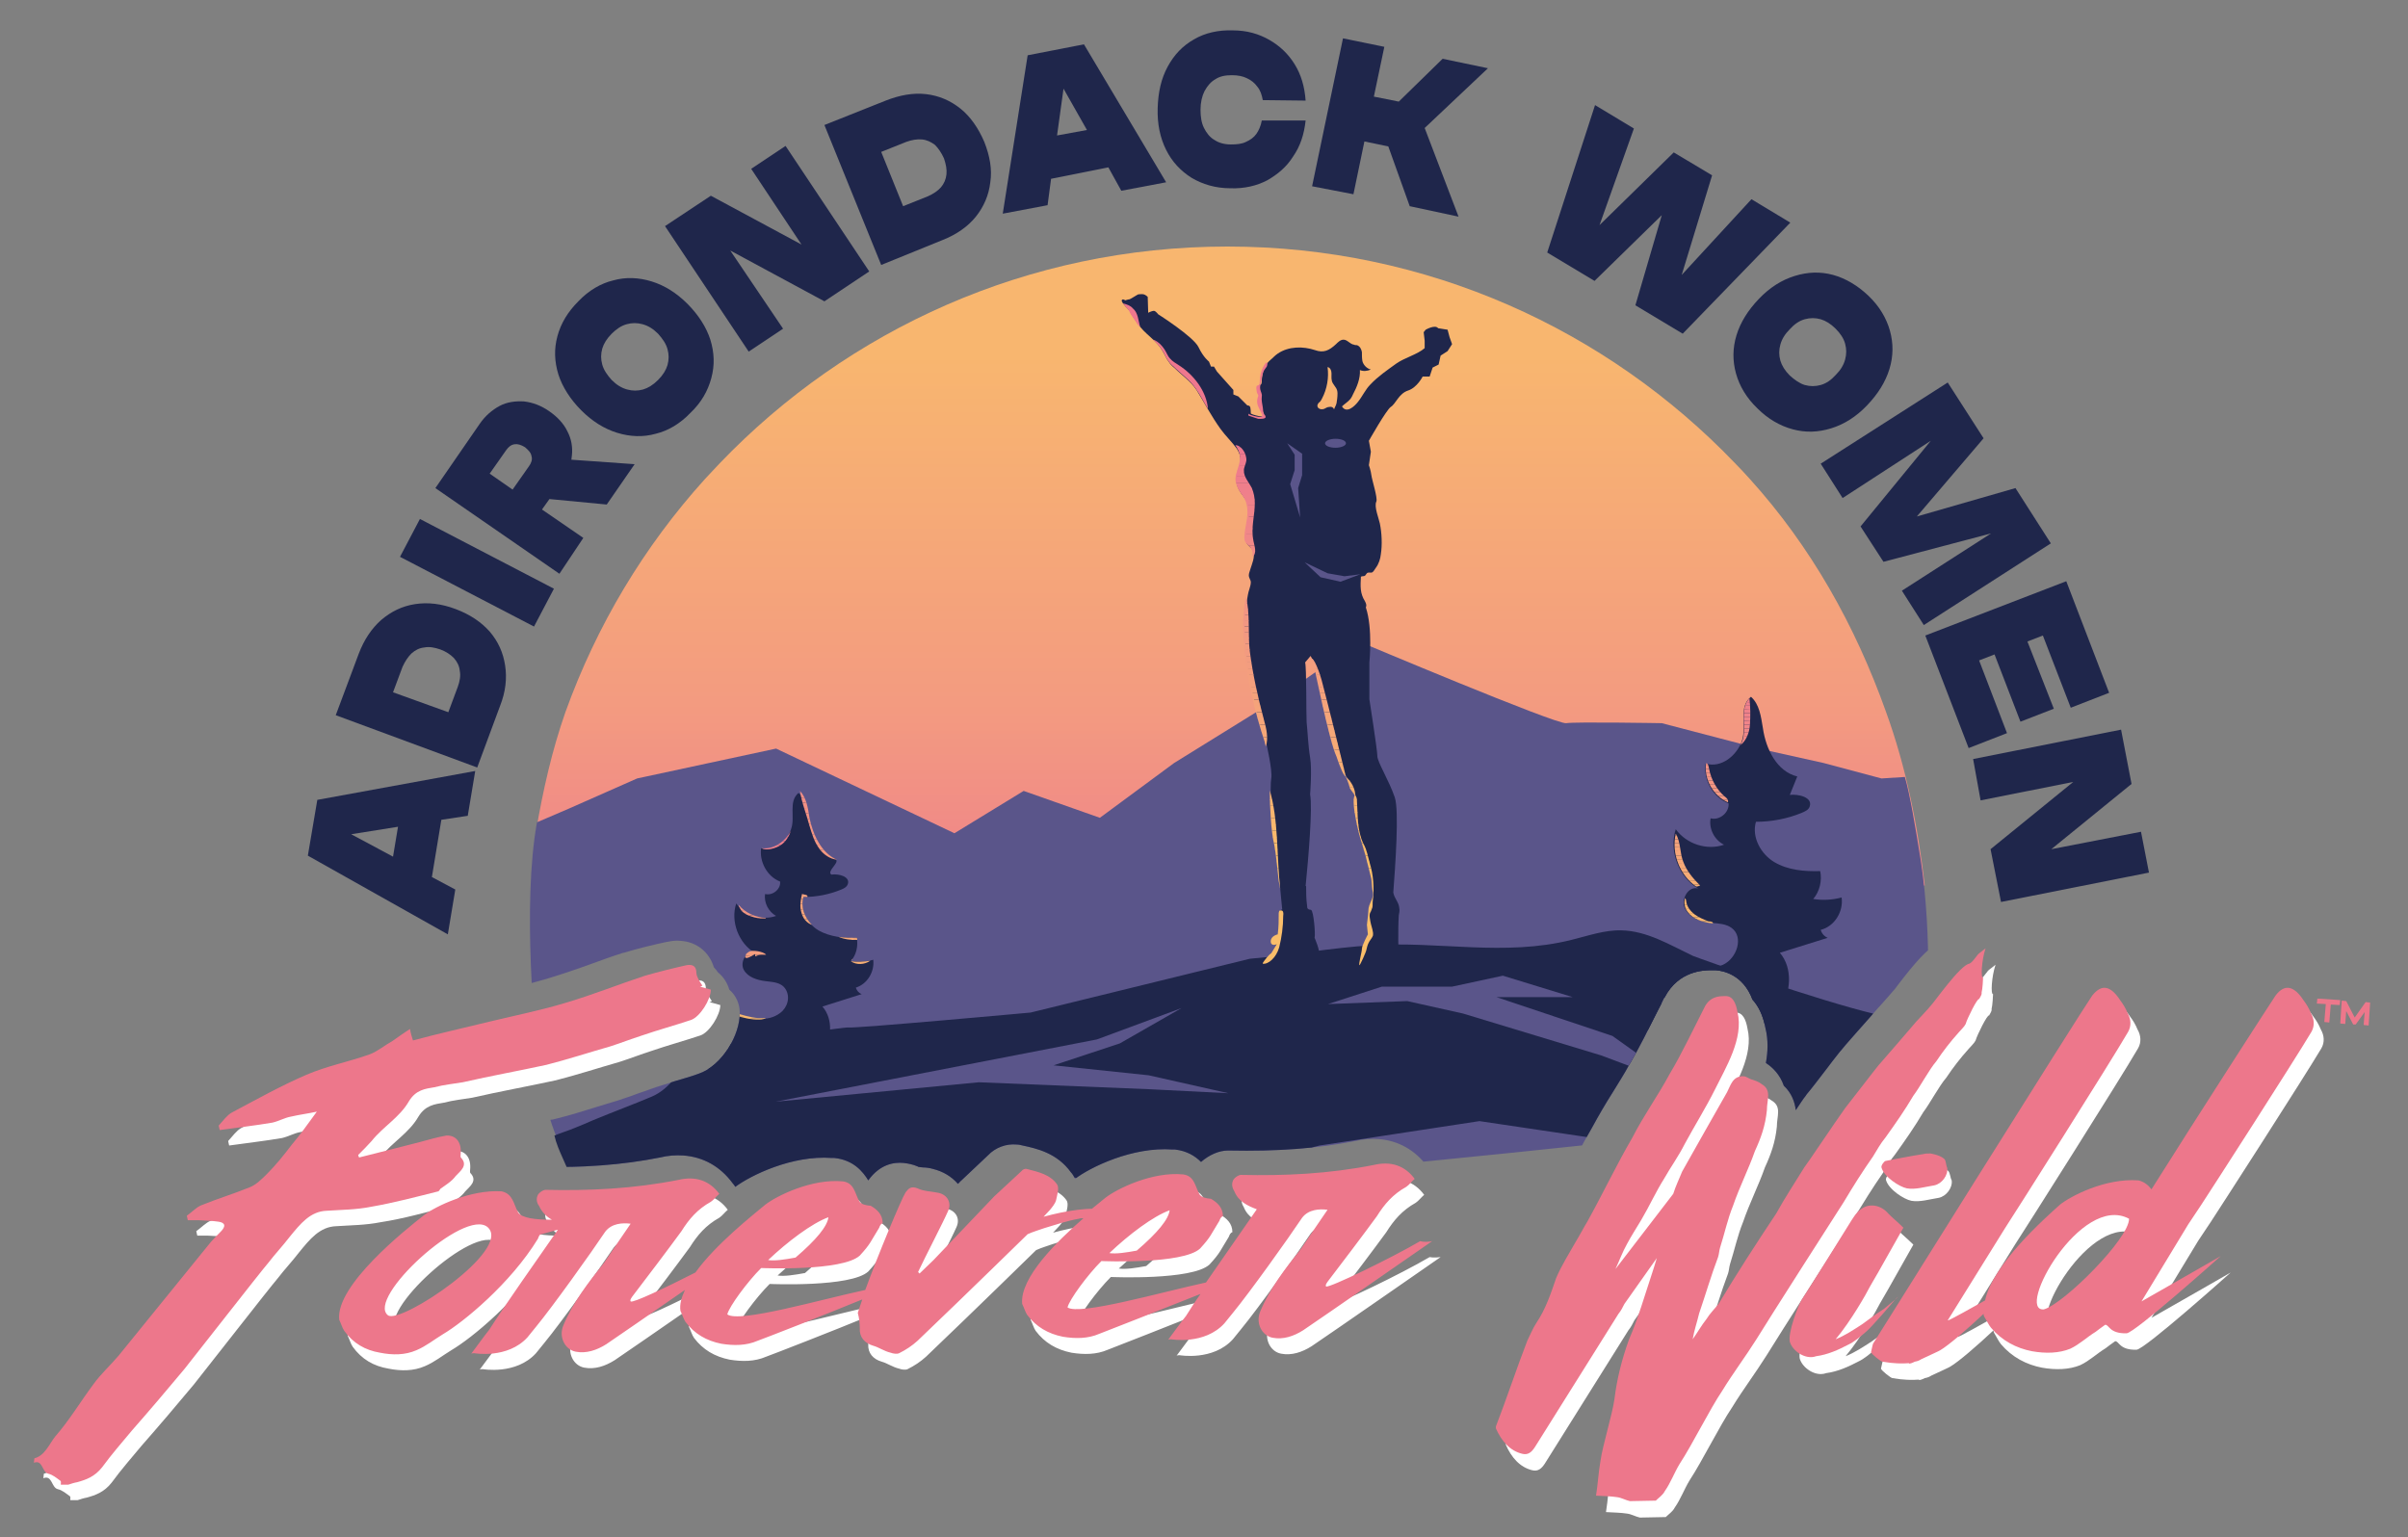 <svg xmlns="http://www.w3.org/2000/svg" xmlns:xlink="http://www.w3.org/1999/xlink" id="Layers" x="0px" y="0px" viewBox="0 0 483.4 308.6" style="enable-background:new 0 0 483.4 308.6;" xml:space="preserve"><rect x="0" y="0" width="483.4" height="308.6" fill="#808080" stroke="none"/><style type="text/css">	.st0{fill:#FFFFFF;}	.st1{fill:#ED778B;}	.st2{fill:#1F264B;}	.st3{clip-path:url(#SVGID_2_);fill:url(#SVGID_3_);}	.st4{clip-path:url(#SVGID_2_);fill:#1F264B;}	.st5{clip-path:url(#SVGID_2_);fill:#5A558A;}	.st6{clip-path:url(#SVGID_2_);}	.st7{clip-path:url(#SVGID_5_);fill:#EF7D8C;}	.st8{clip-path:url(#SVGID_5_);fill:#EF7E8B;}	.st9{clip-path:url(#SVGID_5_);fill:#EF7F8B;}	.st10{clip-path:url(#SVGID_5_);fill:#EF808A;}	.st11{clip-path:url(#SVGID_5_);fill:#EF818A;}	.st12{clip-path:url(#SVGID_5_);fill:#F0828A;}	.st13{clip-path:url(#SVGID_5_);fill:#F08389;}	.st14{clip-path:url(#SVGID_5_);fill:#F08489;}	.st15{clip-path:url(#SVGID_5_);fill:#F08588;}	.st16{clip-path:url(#SVGID_5_);fill:#F08688;}	.st17{clip-path:url(#SVGID_5_);fill:#F08788;}	.st18{clip-path:url(#SVGID_5_);fill:#F08887;}	.st19{clip-path:url(#SVGID_5_);fill:#F18A87;}	.st20{clip-path:url(#SVGID_5_);fill:#F18B86;}	.st21{clip-path:url(#SVGID_7_);fill:#F19084;}	.st22{clip-path:url(#SVGID_7_);fill:#F29184;}	.st23{clip-path:url(#SVGID_7_);fill:#F29284;}	.st24{clip-path:url(#SVGID_7_);fill:#F29383;}	.st25{clip-path:url(#SVGID_7_);fill:#F29483;}	.st26{clip-path:url(#SVGID_7_);fill:#F29582;}	.st27{clip-path:url(#SVGID_7_);fill:#F29682;}	.st28{clip-path:url(#SVGID_7_);fill:#F29782;}	.st29{clip-path:url(#SVGID_7_);fill:#F39881;}	.st30{clip-path:url(#SVGID_7_);fill:#F39981;}	.st31{clip-path:url(#SVGID_7_);fill:#F39A80;}	.st32{clip-path:url(#SVGID_9_);fill:#F4A17C;}	.st33{clip-path:url(#SVGID_9_);fill:#F4A27B;}	.st34{clip-path:url(#SVGID_9_);fill:#F5A37B;}	.st35{clip-path:url(#SVGID_9_);fill:#F5A47A;}	.st36{clip-path:url(#SVGID_9_);fill:#F5A57A;}	.st37{clip-path:url(#SVGID_9_);fill:#F5A679;}	.st38{clip-path:url(#SVGID_9_);fill:#F5A778;}	.st39{clip-path:url(#SVGID_9_);fill:#F6A878;}	.st40{clip-path:url(#SVGID_9_);fill:#F6A977;}	.st41{clip-path:url(#SVGID_9_);fill:#F6AA76;}	.st42{clip-path:url(#SVGID_9_);fill:#F6AB76;}	.st43{clip-path:url(#SVGID_9_);fill:#F7AD75;}	.st44{clip-path:url(#SVGID_9_);fill:#F7AE74;}	.st45{clip-path:url(#SVGID_9_);fill:#F7AF74;}	.st46{clip-path:url(#SVGID_11_);fill:#F8B272;}	.st47{clip-path:url(#SVGID_11_);fill:#F8B371;}	.st48{clip-path:url(#SVGID_11_);fill:#F8B470;}	.st49{clip-path:url(#SVGID_11_);fill:#F8B570;}	.st50{clip-path:url(#SVGID_11_);fill:#F8B66F;}	.st51{clip-path:url(#SVGID_11_);fill:#F9B76F;}	.st52{clip-path:url(#SVGID_11_);fill:#F9B86E;}	.st53{clip-path:url(#SVGID_13_);fill:#F7AE74;}	.st54{clip-path:url(#SVGID_13_);fill:#F7AF74;}	.st55{clip-path:url(#SVGID_13_);fill:#F7B073;}	.st56{clip-path:url(#SVGID_15_);fill:#F4A17C;}	.st57{clip-path:url(#SVGID_15_);fill:#F4A27B;}	.st58{clip-path:url(#SVGID_15_);fill:#F5A37B;}	.st59{clip-path:url(#SVGID_15_);fill:#F5A47A;}	.st60{clip-path:url(#SVGID_15_);fill:#F5A57A;}	.st61{clip-path:url(#SVGID_15_);fill:#F5A679;}	.st62{clip-path:url(#SVGID_15_);fill:#F5A778;}	.st63{clip-path:url(#SVGID_17_);fill:#F6A977;}	.st64{clip-path:url(#SVGID_17_);fill:#F6AA76;}	.st65{clip-path:url(#SVGID_19_);fill:#F8B470;}	.st66{clip-path:url(#SVGID_19_);fill:#F8B570;}	.st67{clip-path:url(#SVGID_19_);fill:#F8B66F;}	.st68{clip-path:url(#SVGID_19_);fill:#F9B76F;}	.st69{clip-path:url(#SVGID_19_);fill:#F9B86E;}	.st70{clip-path:url(#SVGID_19_);fill:#F9B96D;}	.st71{clip-path:url(#SVGID_21_);fill:#F39C7F;}	.st72{clip-path:url(#SVGID_21_);fill:#F39D7F;}	.st73{clip-path:url(#SVGID_21_);fill:#F49E7E;}	.st74{clip-path:url(#SVGID_23_);fill:#F18D86;}	.st75{clip-path:url(#SVGID_23_);fill:#F18E85;}	.st76{clip-path:url(#SVGID_23_);fill:#F18F85;}	.st77{clip-path:url(#SVGID_23_);fill:#F19084;}	.st78{clip-path:url(#SVGID_23_);fill:#F29184;}	.st79{clip-path:url(#SVGID_23_);fill:#F29284;}	.st80{clip-path:url(#SVGID_23_);fill:#F29383;}	.st81{clip-path:url(#SVGID_23_);fill:#F29483;}	.st82{clip-path:url(#SVGID_23_);fill:#F29582;}	.st83{clip-path:url(#SVGID_23_);fill:#F29682;}	.st84{clip-path:url(#SVGID_23_);fill:#F29782;}	.st85{clip-path:url(#SVGID_23_);fill:#F39881;}	.st86{clip-path:url(#SVGID_23_);fill:#F39981;}	.st87{clip-path:url(#SVGID_23_);fill:#F39A80;}	.st88{clip-path:url(#SVGID_25_);fill:#F29483;}	.st89{clip-path:url(#SVGID_25_);fill:#F29582;}	.st90{clip-path:url(#SVGID_25_);fill:#F29682;}	.st91{clip-path:url(#SVGID_25_);fill:#F29782;}	.st92{clip-path:url(#SVGID_25_);fill:#F39881;}	.st93{clip-path:url(#SVGID_25_);fill:#F39981;}	.st94{clip-path:url(#SVGID_2_);fill:#2A2421;}	.st95{clip-path:url(#SVGID_27_);fill:#EE778E;}	.st96{clip-path:url(#SVGID_29_);fill:#EE778E;}	.st97{clip-path:url(#SVGID_31_);fill:#EE778E;}	.st98{clip-path:url(#SVGID_31_);fill:#EE788E;}	.st99{clip-path:url(#SVGID_31_);fill:#EE798D;}	.st100{clip-path:url(#SVGID_31_);fill:#EE7A8D;}	.st101{clip-path:url(#SVGID_31_);fill:#EF7B8C;}	.st102{clip-path:url(#SVGID_31_);fill:#EF7C8C;}	.st103{clip-path:url(#SVGID_31_);fill:#EF7D8C;}	.st104{clip-path:url(#SVGID_31_);fill:#EF7E8B;}	.st105{clip-path:url(#SVGID_31_);fill:#EF7F8B;}	.st106{clip-path:url(#SVGID_31_);fill:#EF808A;}	.st107{clip-path:url(#SVGID_31_);fill:#EF818A;}	.st108{clip-path:url(#SVGID_31_);fill:#F0828A;}	.st109{clip-path:url(#SVGID_31_);fill:#F08389;}	.st110{clip-path:url(#SVGID_31_);fill:#F08489;}	.st111{clip-path:url(#SVGID_31_);fill:#F08588;}	.st112{clip-path:url(#SVGID_31_);fill:#F08688;}	.st113{clip-path:url(#SVGID_31_);fill:#F08788;}	.st114{clip-path:url(#SVGID_31_);fill:#F08887;}	.st115{clip-path:url(#SVGID_31_);fill:#F18A87;}	.st116{clip-path:url(#SVGID_31_);fill:#F18B86;}	.st117{clip-path:url(#SVGID_33_);fill:#F29284;}	.st118{clip-path:url(#SVGID_33_);fill:#F29383;}	.st119{clip-path:url(#SVGID_33_);fill:#F29483;}	.st120{clip-path:url(#SVGID_33_);fill:#F29582;}	.st121{clip-path:url(#SVGID_33_);fill:#F29682;}	.st122{clip-path:url(#SVGID_33_);fill:#F29782;}	.st123{clip-path:url(#SVGID_33_);fill:#F39881;}	.st124{clip-path:url(#SVGID_33_);fill:#F39981;}	.st125{clip-path:url(#SVGID_33_);fill:#F39A80;}	.st126{clip-path:url(#SVGID_33_);fill:#F39B80;}	.st127{clip-path:url(#SVGID_33_);fill:#F39C7F;}	.st128{clip-path:url(#SVGID_33_);fill:#F39D7F;}	.st129{clip-path:url(#SVGID_33_);fill:#F49E7E;}	.st130{clip-path:url(#SVGID_33_);fill:#F49F7D;}	.st131{clip-path:url(#SVGID_33_);fill:#F4A07D;}	.st132{clip-path:url(#SVGID_33_);fill:#F4A17C;}	.st133{clip-path:url(#SVGID_33_);fill:#F4A27B;}	.st134{clip-path:url(#SVGID_33_);fill:#F5A37B;}	.st135{clip-path:url(#SVGID_33_);fill:#F5A47A;}	.st136{clip-path:url(#SVGID_33_);fill:#F5A57A;}	.st137{clip-path:url(#SVGID_33_);fill:#F5A679;}	.st138{clip-path:url(#SVGID_33_);fill:#F5A778;}	.st139{clip-path:url(#SVGID_33_);fill:#F6A878;}	.st140{clip-path:url(#SVGID_33_);fill:#F6A977;}	.st141{clip-path:url(#SVGID_33_);fill:#F6AA76;}	.st142{clip-path:url(#SVGID_35_);fill:#F8B272;}	.st143{clip-path:url(#SVGID_35_);fill:#F8B371;}	.st144{clip-path:url(#SVGID_35_);fill:#F8B470;}	.st145{clip-path:url(#SVGID_35_);fill:#F8B570;}	.st146{clip-path:url(#SVGID_35_);fill:#F8B66F;}	.st147{clip-path:url(#SVGID_35_);fill:#F9B76F;}	.st148{clip-path:url(#SVGID_35_);fill:#F9B86E;}	.st149{clip-path:url(#SVGID_35_);fill:#F9B96D;}	.st150{clip-path:url(#SVGID_35_);fill:#F9BA6D;}	.st151{clip-path:url(#SVGID_35_);fill:#F9BB6C;}	.st152{clip-path:url(#SVGID_35_);fill:#FABC6B;}	.st153{clip-path:url(#SVGID_35_);fill:#FABD6B;}	.st154{clip-path:url(#SVGID_35_);fill:#FABE6A;}	.st155{clip-path:url(#SVGID_37_);fill:#FABE6A;}	.st156{clip-path:url(#SVGID_39_);fill:#F39B80;}	.st157{clip-path:url(#SVGID_39_);fill:#F39C7F;}	.st158{clip-path:url(#SVGID_39_);fill:#F39D7F;}	.st159{clip-path:url(#SVGID_39_);fill:#F49E7E;}	.st160{clip-path:url(#SVGID_39_);fill:#F49F7D;}	.st161{clip-path:url(#SVGID_39_);fill:#F4A07D;}	.st162{clip-path:url(#SVGID_39_);fill:#F4A17C;}	.st163{clip-path:url(#SVGID_39_);fill:#F4A27B;}	.st164{clip-path:url(#SVGID_39_);fill:#F5A37B;}	.st165{clip-path:url(#SVGID_39_);fill:#F5A47A;}	.st166{clip-path:url(#SVGID_39_);fill:#F5A57A;}	.st167{clip-path:url(#SVGID_39_);fill:#F5A679;}	.st168{clip-path:url(#SVGID_39_);fill:#F5A778;}	.st169{clip-path:url(#SVGID_39_);fill:#F6A878;}	.st170{clip-path:url(#SVGID_39_);fill:#F6A977;}	.st171{clip-path:url(#SVGID_39_);fill:#F6AA76;}	.st172{clip-path:url(#SVGID_39_);fill:#F6AB76;}	.st173{clip-path:url(#SVGID_39_);fill:#F7AD75;}	.st174{clip-path:url(#SVGID_39_);fill:#F7AE74;}	.st175{clip-path:url(#SVGID_39_);fill:#F7AF74;}	.st176{clip-path:url(#SVGID_39_);fill:#F7B073;}	.st177{clip-path:url(#SVGID_39_);fill:#F7B172;}	.st178{clip-path:url(#SVGID_39_);fill:#F8B272;}	.st179{clip-path:url(#SVGID_39_);fill:#F8B371;}	.st180{clip-path:url(#SVGID_39_);fill:#F8B470;}	.st181{clip-path:url(#SVGID_39_);fill:#F8B570;}	.st182{clip-path:url(#SVGID_39_);fill:#F8B66F;}	.st183{clip-path:url(#SVGID_39_);fill:#F9B76F;}	.st184{clip-path:url(#SVGID_39_);fill:#F9B86E;}	.st185{clip-path:url(#SVGID_39_);fill:#F9B96D;}	.st186{clip-path:url(#SVGID_39_);fill:#F9BA6D;}	.st187{clip-path:url(#SVGID_39_);fill:#F9BB6C;}	.st188{clip-path:url(#SVGID_39_);fill:#FABC6B;}	.st189{clip-path:url(#SVGID_39_);fill:#FABD6B;}	.st190{clip-path:url(#SVGID_39_);fill:#FABE6A;}	.st191{clip-path:url(#SVGID_41_);fill:#EE778E;}	.st192{clip-path:url(#SVGID_2_);fill:#DAD7E5;}	.st193{clip-path:url(#SVGID_43_);fill:#EF7B8C;}	.st194{clip-path:url(#SVGID_43_);fill:#EF7C8C;}	.st195{clip-path:url(#SVGID_43_);fill:#EF7D8C;}	.st196{clip-path:url(#SVGID_43_);fill:#EF7E8B;}	.st197{clip-path:url(#SVGID_43_);fill:#EF7F8B;}	.st198{clip-path:url(#SVGID_43_);fill:#EF808A;}	.st199{clip-path:url(#SVGID_43_);fill:#EF818A;}</style><g>	<path class="st0" d="M391.1,235.1c-0.8-0.7-2.9-1.1-2.9-1c-0.3,0-0.8,0-1.1,0.1c-2.6,0.4-5.1,0.9-7.7,1.4c-0.3,0.1-0.9,0.9-0.8,1.3  c0.5,1.9,3.6,3.9,5.1,4.2c1.7,0.3,3.6-0.3,5.5-0.6c1.5-0.3,2.8-2,2.6-3.5C391.5,236.5,391.5,235.5,391.1,235.1z"></path>	<path class="st0" d="M89.9,242.3c0.2-0.1,0.3-0.4,0.4-0.5c1.1-0.8,2.3-1.5,3.1-2.6c0.8-0.9,2.6-2.1,1-3.7c-0.1-0.2,0-0.7,0-1  c0.1-2.2-1.1-3.5-2.9-3.4c-1.7,0.3-3.5,0.8-5.3,1.3c-4,1-8.1,2.1-12.2,3.1c-0.1-0.1-0.1-0.2-0.2-0.5c0.9-0.9,1.9-1.9,2.7-2.8  c2.3-2.9,5.6-4.7,7.5-8c1.4-2.3,3.3-2.5,5.1-2.8c1.9-0.5,3.9-0.7,5.7-1c5.7-1.3,11.3-2.3,16.8-3.5c4.3-1.1,8.6-2.5,12.8-3.7  c2.2-0.7,4.2-1.5,6.4-2.2c3.2-1.1,6.5-2,9.8-3.1c1.8-0.6,4-4.1,4-6.1c-0.7-0.2-1.4-0.4-2.2-0.6c0.2,0,0.3-0.1,0.5-0.2  c-0.5-0.8-1.1-1.6-1.2-2.5c0-1.5-0.8-1.8-2-1.6c-2.7,0.6-5.5,1.3-8.3,2.1c-5.2,1.7-10.4,3.8-15.8,5.4c-4.9,1.5-9.9,2.5-14.9,3.7  c-5.3,1.3-10.7,2.5-15.9,3.9c-0.2-0.7-0.4-1.2-0.6-2.3c-1.2,0.8-2.4,1.6-3.5,2.4c-1.6,0.9-3,2.1-4.6,2.7c-4.2,1.5-8.5,2.3-12.7,4.1  c-5.1,2.2-10.1,5-15,7.6c-0.9,0.5-1.7,1.6-2.6,2.6c0.1,0.3,0.1,0.6,0.2,0.9c3.5-0.5,7.1-0.9,10.6-1.5c1.3-0.3,2.5-1,3.7-1.2  c1.7-0.4,3.4-0.6,5.2-1c-1.9,2.6-3.3,4.6-5,6.6c-1.6,2.1-3.2,4.1-5,5.9c-1,1-2.2,2.2-3.5,2.7c-3.2,1.3-6.5,2.3-9.7,3.6  c-1,0.4-1.9,1.4-2.9,2.1c0.1,0.3,0.1,0.6,0.2,0.9c0.7,0,1.5,0,2.2,0c1.4,0.1,2.7,0.1,4,0.3c1.3,0.2,1.5,0.9,0.4,2  c-0.7,0.7-1.3,1.3-2,2.1c-2.1,2.6-16.3,20.1-18.5,22.8c-1.7,2-3.6,3.7-5.1,5.8c-2.6,3.5-4.8,7.2-7.6,10.4c-1.2,1.5-2.1,3.9-4.2,4.4  c0,0.3-0.1,0.6-0.1,0.9c1.8-0.7,1.6,1.9,2.9,2.2c0.9,0.2,1.7,0.9,2.4,1.4c0.2,0.1,0.1,0.5,0.1,0.8c0.5,0,0.9,0,1.5,0  c0.6-0.2,1.2-0.4,1.8-0.5c1.8-0.5,3.5-1.1,5-3c1.9-2.6,4-5,6-7.4c3.6-4.1,7-8.1,10.5-12.3c1.7-2.1,15.1-19.3,16.9-21.4  c1.3-1.7,2.9-3.4,4.2-5.1c2.2-2.7,4.2-5.2,7.5-5.3c3-0.2,5.9-0.2,8.9-0.8C81,244.7,85.5,243.4,89.9,242.3z"></path>	<path class="st0" d="M287,252.4c-5.8,3.4-18.4,9.5-18.9,9.1c-0.2-0.3,0.2-0.8,0.5-1.2c2.3-3,7.3-9.6,9.7-12.9  c1.5-2.4,3.2-4.4,5.9-5.9c0.6-0.4,1.1-1.1,1.7-1.6c-2-2.7-4.8-3.6-8.2-2.8c-9.1,1.8-17.9,2.2-26.7,2c-0.5,0-1.5,0.7-1.6,1.2  c-0.3,0.7-0.1,1.5,0.3,2.1c0.8,2,2.6,2.9,4.5,3.6c-2.2,3.2-6.6,9.5-10.2,14.7c-8.8,1.9-25.5,6.7-27.8,5c0.4-1.6,4-6.5,6.8-9.3  c0,0,0,0,0.1,0c0,0,16.2,0.7,19.7-2.5c2.2-2.4,2.1-2.7,3.9-5.6c0.1-0.3,0.3-0.8,0.7-0.9c0-1.8-1.2-2.8-2.4-3.5  c-1.1-0.1-1.9-0.3-2.3-0.9c-0.9-1.6-1-3.7-3.3-4c-6.2-0.6-13.3,2.9-15.6,4.7c-0.6,0.5-1.6,1.3-2.7,2.2c-0.9,0-1.8,0.1-2.8,0.2  c-2.4,0.3-4.7,0.8-6.9,1.4l1.3-1.4c0.4-0.5,1-1.2,1.2-1.9c0.2-1,0.7-2.5,0.2-3.2c-1.4-2-3.8-2.5-6.1-3.1c-0.3-0.1-0.8,0.1-1,0.4  l-5.5,5.1l-12.4,12.8l-2.8,2.7l-0.3-0.3c1.4-3,5-9.9,6-12.2c0.8-1.7-0.1-3.3-1.9-3.7c-1.4-0.3-3-0.3-4.2-0.9  c-1.3-0.5-1.8,0-2.4,0.8c-0.8,1.2-5.6,12.7-8.1,19.6c-8.9,1.9-25.4,6.7-27.7,4.9c0.4-1.6,4-6.5,6.8-9.3c0,0,0,0,0.1,0  c0,0,16.2,0.7,19.7-2.5c2.2-2.4,2.1-2.7,3.9-5.6c0.1-0.3,0.3-0.8,0.7-0.9c0-1.8-1.2-2.8-2.4-3.5c-1.1-0.1-1.9-0.3-2.3-0.9  c-0.9-1.6-1-3.7-3.3-4c-6.2-0.6-13.3,2.9-15.6,4.7c-2.5,2.1-9.9,7.9-14,13.6c-5.9,3-12.6,6.2-13,5.8c-0.2-0.3,0.2-0.8,0.5-1.2  c2.3-3,7.3-9.6,9.7-12.9c1.5-2.4,3.2-4.4,5.9-5.9c0.6-0.4,1.1-1.1,1.7-1.6c-2-2.7-4.8-3.6-8.2-2.8c-9.1,1.8-17.9,2.2-26.7,2  c-0.5,0-1.5,0.7-1.6,1.2c-0.3,0.7-0.1,1.5,0.3,2c0.6,1.3,1.5,2.2,2.6,2.8c-3.2,0-6.1-0.3-6.8-1.5c-0.9-1.6-1-3.7-3.3-4.2  c-6.2-0.4-13.3,3-15.6,4.8c-3.7,2.9-17.8,14.1-17,21c0.4,0.8,0.6,1.6,1,2.2c1.8,2.5,4.2,3.9,7.2,4.4c2.5,0.5,5,0.5,7.3-0.5  c1.9-0.8,3.5-2.1,5.3-3.2c4.1-2.4,13.6-10.2,19.1-19.2c0.1-0.3,0.3-0.9,0.7-0.9c0.7-0.2,1.9-0.5,3.3-0.9  c-3.7,5.3-11,15.7-13.8,20.1c-1.2,1.5-2.3,3.1-3.6,4.8c0.2-0.1,0.5-0.1,0.6-0.1c0,0,6.7,1.2,10.7-3.2c0.6-0.7,1.1-1.4,1.7-2.1  c3.3-4,11.1-14.9,13.9-19.1c1.3-1.7,3.5-1.8,5.1-1.6c-1.4,2-4,5.9-5.3,7.8c-3.2,4-6.3,8-8.2,12.6c-1,2.3,0.3,4.9,2.5,5.3  c2.1,0.4,4.2-0.3,6.1-1.5c1.8-1.2,9.3-6.4,15.8-10.9c-0.7,1.5-1.1,2.9-0.9,4.2c0.4,0.8,0.6,1.6,1,2.2c1.8,2.4,4.2,3.8,7.2,4.4  c2.5,0.4,5,0.4,7.3-0.6c1.4-0.5,13.5-5.2,21-8.3c-0.4,1.2-0.7,2.1-0.9,2.7c0.3,1.1,0.4,2.2,0.4,3.1c-0.1,1.8,1,3,2.7,3.5  c1.1,0.3,2.2,1.1,3.5,1.4c0.5,0.2,1.3,0.3,1.7,0.1c1.4-0.7,2.6-1.5,3.7-2.5c1.2-1.1,12.9-12.4,22.1-21.4c1.1-0.5,2.2-0.8,3.3-1.2  c2.3-0.7,4.7-1.5,7-1.9c0.3-0.1,0.6-0.1,0.9-0.1c-5.4,4.7-12.8,12-12.3,17.2c0.4,0.8,0.6,1.6,1,2.2c1.8,2.4,4.2,3.8,7.2,4.4  c2.5,0.4,5,0.4,7.3-0.6c1.3-0.5,12.8-5,20.3-8c-1.2,1.7-2.2,3.3-2.9,4.4c-1.2,1.5-2.3,3.1-3.6,4.8c0.2-0.1,0.5-0.1,0.6-0.1  c0,0,6.7,1.2,10.7-3.2c0.6-0.7,1.1-1.4,1.7-2.1c3.3-4,11.1-14.9,13.9-19.1c1.3-1.7,3.5-1.8,5.1-1.6c-1.4,2-4,5.9-5.3,7.8  c-3.2,4-6.3,8-8.2,12.6c-1,2.3,0.3,4.9,2.5,5.3c2.1,0.4,4.2-0.3,6.1-1.5c3.3-2.2,25.9-17.9,25.9-17.9  C287.9,252.6,287,252.4,287,252.4z M236.7,246.1c-0.2,1.8-2.4,4.5-6.6,8.1c-2.2,0.4-4.1,0.7-5.5,0.5  C228.6,251,233.4,247.3,236.7,246.1z M168.2,247.5c-0.2,1.8-2.4,4.5-6.6,8.1c-2.2,0.4-4.1,0.7-5.5,0.5  C160.1,252.4,164.9,248.8,168.2,247.5z M79.8,267.2c-4.5-3.4,15.4-21.7,20-17.7C104.8,254,82.4,269.1,79.8,267.2z"></path>	<path class="st1" d="M88,239.2c0.2-0.1,0.3-0.4,0.4-0.5c1.1-0.8,2.3-1.5,3.1-2.6c0.8-0.9,2.6-2.1,1-3.7c-0.1-0.2,0-0.7,0-1  c0.1-2.2-1.1-3.5-2.9-3.4c-1.7,0.3-3.5,0.8-5.3,1.3c-4,1-8.1,2.1-12.2,3.1c-0.1-0.1-0.1-0.2-0.2-0.5c0.9-0.9,1.9-1.9,2.7-2.8  c2.3-2.9,5.6-4.7,7.5-8c1.4-2.3,3.3-2.5,5.1-2.8c1.9-0.5,3.9-0.7,5.7-1c5.7-1.3,11.3-2.3,16.8-3.5c4.3-1.1,8.6-2.5,12.8-3.7  c2.2-0.7,4.2-1.5,6.4-2.2c3.2-1.1,6.5-2,9.8-3.1c1.8-0.6,4-4.1,4-6.1c-0.7-0.2-1.4-0.4-2.2-0.6c0.2,0,0.3-0.1,0.5-0.2  c-0.5-0.8-1.1-1.6-1.2-2.5c0-1.5-0.8-1.8-2-1.6c-2.7,0.6-5.5,1.3-8.3,2.1c-5.2,1.7-10.4,3.8-15.8,5.4c-4.9,1.5-9.9,2.5-14.9,3.7  c-5.3,1.3-10.7,2.5-15.9,3.9c-0.2-0.7-0.4-1.2-0.6-2.3c-1.2,0.8-2.4,1.6-3.5,2.4c-1.6,0.9-3,2.1-4.6,2.7c-4.2,1.5-8.5,2.3-12.7,4.1  c-5.1,2.2-10.1,5-15,7.6c-0.9,0.5-1.7,1.6-2.6,2.6c0.1,0.3,0.1,0.6,0.2,0.9c3.5-0.5,7.1-0.9,10.6-1.5c1.3-0.3,2.5-1,3.7-1.2  c1.7-0.4,3.4-0.6,5.2-1c-1.9,2.6-3.3,4.6-5,6.6c-1.6,2.1-3.2,4.1-5,5.9c-1,1-2.2,2.2-3.5,2.7c-3.2,1.3-6.5,2.3-9.7,3.6  c-1,0.4-1.9,1.4-2.9,2.1c0.1,0.3,0.1,0.6,0.2,0.9c0.7,0,1.5,0,2.2,0c1.4,0.1,2.7,0.1,4,0.3c1.3,0.2,1.5,0.9,0.4,2  c-0.7,0.7-1.3,1.3-2,2.1c-2.1,2.6-16.3,20.1-18.5,22.8c-1.7,2-3.6,3.7-5.1,5.8c-2.6,3.5-4.8,7.2-7.6,10.4c-1.2,1.5-2.1,3.9-4.2,4.4  c0,0.3-0.1,0.6-0.1,0.9c1.8-0.7,1.6,1.9,2.9,2.2c0.9,0.2,1.7,0.9,2.4,1.4c0.2,0.1,0.1,0.5,0.1,0.8c0.5,0,0.9,0,1.5,0  c0.6-0.2,1.2-0.4,1.8-0.5c1.8-0.5,3.5-1.1,5-3c1.9-2.6,4-5,6-7.4c3.6-4.1,7-8.1,10.5-12.3c1.7-2.1,15.1-19.3,16.9-21.4  c1.3-1.7,2.9-3.4,4.2-5.1c2.2-2.7,4.2-5.2,7.5-5.3c3-0.2,5.9-0.2,8.9-0.8C79.1,241.5,83.6,240.3,88,239.2z"></path>	<path class="st1" d="M285.1,249.2c-5.8,3.4-18.4,9.5-18.9,9.1c-0.2-0.3,0.2-0.8,0.5-1.2c2.3-3,7.3-9.6,9.7-12.9  c1.5-2.4,3.2-4.4,5.9-5.9c0.6-0.4,1.1-1.1,1.7-1.6c-2-2.7-4.8-3.6-8.2-2.8c-9.1,1.8-17.9,2.2-26.7,2c-0.5,0-1.5,0.7-1.6,1.2  c-0.3,0.7-0.1,1.5,0.3,2.1c0.8,2,2.6,2.9,4.5,3.6c-2.2,3.2-6.6,9.5-10.2,14.7c-8.8,1.9-25.5,6.7-27.8,5c0.4-1.6,4-6.5,6.8-9.3  c0,0,0,0,0.1,0c0,0,16.2,0.7,19.7-2.5c2.2-2.4,2.1-2.7,3.9-5.6c0.1-0.3,0.3-0.8,0.7-0.9c0-1.8-1.2-2.8-2.4-3.5  c-1.1-0.1-1.9-0.3-2.3-0.9c-0.9-1.6-1-3.7-3.3-4c-6.2-0.6-13.3,2.9-15.6,4.7c-0.6,0.5-1.6,1.3-2.7,2.2c-0.9,0-1.8,0.1-2.8,0.2  c-2.4,0.3-4.7,0.8-6.9,1.4l1.3-1.4c0.4-0.5,1-1.2,1.2-1.9c0.2-1,0.7-2.5,0.2-3.2c-1.4-2-3.8-2.5-6.1-3.1c-0.3-0.1-0.8,0.1-1,0.4  l-5.5,5.1L187.4,253l-2.8,2.7l-0.3-0.3c1.4-3,5-9.9,6-12.2c0.8-1.7-0.1-3.3-1.9-3.7c-1.4-0.3-3-0.3-4.2-0.9c-1.3-0.5-1.8,0-2.4,0.8  c-0.8,1.2-5.6,12.7-8.1,19.6c-8.9,1.9-25.4,6.7-27.7,4.9c0.4-1.6,4-6.5,6.8-9.3c0,0,0,0,0.1,0c0,0,16.2,0.7,19.7-2.5  c2.2-2.4,2.1-2.7,3.9-5.6c0.1-0.3,0.3-0.8,0.7-0.9c0-1.8-1.2-2.8-2.4-3.5c-1.1-0.1-1.9-0.3-2.3-0.9c-0.9-1.6-1-3.7-3.3-4  c-6.2-0.6-13.3,2.9-15.6,4.7c-2.5,2.1-9.9,7.9-14,13.6c-5.9,3-12.6,6.2-13,5.8c-0.2-0.3,0.2-0.8,0.5-1.2c2.3-3,7.3-9.6,9.7-12.9  c1.5-2.4,3.2-4.4,5.9-5.9c0.6-0.4,1.1-1.1,1.7-1.6c-2-2.7-4.8-3.6-8.2-2.8c-9.1,1.8-17.9,2.2-26.7,2c-0.5,0-1.5,0.7-1.6,1.2  c-0.3,0.7-0.1,1.5,0.3,2c0.6,1.3,1.5,2.2,2.6,2.8c-3.2,0-6.1-0.3-6.8-1.5c-0.9-1.6-1-3.7-3.3-4.2c-6.2-0.4-13.3,3-15.6,4.8  c-3.7,2.9-17.8,14.1-17,21c0.4,0.8,0.6,1.6,1,2.2c1.8,2.5,4.2,3.9,7.2,4.4c2.5,0.5,5,0.5,7.3-0.5c1.9-0.8,3.5-2.1,5.3-3.2  c4.1-2.4,13.6-10.2,19.1-19.2c0.1-0.3,0.3-0.9,0.7-0.9c0.7-0.2,1.9-0.5,3.3-0.9c-3.7,5.3-11,15.7-13.8,20.1  c-1.2,1.5-2.3,3.1-3.6,4.8c0.2-0.1,0.5-0.1,0.6-0.1c0,0,6.7,1.2,10.7-3.2c0.6-0.7,1.1-1.4,1.7-2.1c3.3-4,11.1-14.9,13.9-19.1  c1.3-1.7,3.5-1.8,5.1-1.6c-1.4,2-4,5.9-5.3,7.8c-3.2,4-6.3,8-8.2,12.6c-1,2.3,0.3,4.9,2.5,5.3c2.1,0.4,4.2-0.3,6.1-1.5  c1.8-1.2,9.3-6.4,15.8-10.9c-0.7,1.5-1.1,2.9-0.9,4.2c0.4,0.8,0.6,1.6,1,2.2c1.8,2.4,4.2,3.8,7.2,4.4c2.5,0.4,5,0.4,7.3-0.6  c1.4-0.5,13.5-5.2,21-8.3c-0.4,1.2-0.7,2.1-0.9,2.7c0.3,1.1,0.4,2.2,0.4,3.1c-0.1,1.8,1,3,2.7,3.5c1.1,0.3,2.2,1.1,3.5,1.4  c0.5,0.2,1.3,0.3,1.7,0.1c1.4-0.7,2.6-1.5,3.7-2.5c1.2-1.1,12.9-12.4,22.1-21.4c1.1-0.5,2.2-0.8,3.3-1.2c2.3-0.7,4.7-1.5,7-1.9  c0.3-0.1,0.6-0.1,0.9-0.1c-5.4,4.7-12.8,12-12.3,17.2c0.4,0.8,0.6,1.6,1,2.2c1.8,2.4,4.2,3.8,7.2,4.4c2.5,0.4,5,0.4,7.3-0.6  c1.3-0.5,12.8-5,20.3-8c-1.2,1.7-2.2,3.3-2.9,4.4c-1.2,1.5-2.3,3.1-3.6,4.8c0.2-0.1,0.5-0.1,0.6-0.1c0,0,6.7,1.2,10.7-3.2  c0.6-0.7,1.1-1.4,1.7-2.1c3.3-4,11.1-14.9,13.9-19.1c1.3-1.7,3.5-1.8,5.1-1.6c-1.4,2-4,5.9-5.3,7.8c-3.2,4-6.3,8-8.2,12.6  c-1,2.3,0.3,4.9,2.5,5.3c2.1,0.4,4.2-0.3,6.1-1.5c3.3-2.2,25.9-17.9,25.9-17.9C286,249.5,285.1,249.2,285.1,249.2z M234.8,243  c-0.2,1.8-2.4,4.5-6.6,8.1c-2.2,0.4-4.1,0.7-5.5,0.5C226.7,247.8,231.5,244.2,234.8,243z M166.3,244.4c-0.2,1.8-2.4,4.5-6.6,8.1  c-2.2,0.4-4.1,0.7-5.5,0.5C158.1,249.3,163,245.6,166.3,244.4z M77.9,264.1c-4.5-3.4,15.4-21.7,20-17.7  C102.9,250.9,80.5,265.9,77.9,264.1z"></path>	<path class="st0" d="M378,235.5c0.8-1.3,1.5-2.6,2.5-3.8c2-2.8,3.9-5.5,5.6-8.4c1.3-1.7,3.2-5.3,4.6-6.9c1.4-2.1,2.8-3.9,4.5-5.8  c0.5-0.6,1.1-1.1,1.4-1.7c0.3-1.1,2.4-5.3,2.7-5c0.2-0.4,0.6-0.9,0.5-1.3c0.2-0.7,0.3-2.8,0.3-3c-0.5,0.1-0.3-3.5,0.5-5.9  c-0.7,0.6-1.2,0.9-1.5,1.2c-0.5,0.6-1.2,1.7-1.8,1.9c-1.8,0.3-7,7.7-7.6,8.3c-0.9,1.1-2,2.2-3,3.3c-0.5,0.6-6.7,7.8-7.6,8.8  c-0.6,0.7-5.5,7.1-6.7,8.6c-1.8,2.5-7.9,11.6-8.2,11.9c-1.9,3.1-3.9,6.1-5.6,9.2c-4,6-8,12.2-11.6,18.2c-0.8,1-1.8,2-2.4,3  c-1.1,1.4-1.8,2.7-2.8,4.1c0.3-1.8,0.9-3.5,1.3-5.2c1.3-3.8,2.4-7.6,3.8-11.3c0.2-0.6,0.2-1.2,0.4-1.9c0.9-2.8,1.5-5.7,2.6-8.4  c1.3-3.8,3.1-7.3,4.4-11c1.2-2.6,2.1-5.1,2.4-8.2c0-2.1,1-4-1-5.2c-0.6-0.5-1.5-0.8-2.2-1c-0.5-0.2-1-0.6-1.5-0.6  c-2.2-0.1-2.6,1.9-3.3,3.2c-3,5.3-6.1,10.7-9,15.9c-0.6,1.5-1.3,2.9-1.8,4.5l-11.6,15.1c0.8-1.7,1.4-3.4,2.3-5  c0.9-1.7,1.9-3.2,2.9-4.9c1.6-2.7,2.9-5.6,4.6-8.3c1.3-2.3,2.9-4.5,4.1-6.9c2-3.7,4.2-7.2,6.1-11c2.1-4.3,5.8-10.2,4.5-15.5  c-0.3-1.7-0.9-3.3-2.5-3.2c-1.3,0-2.9,0.1-4,2c-2,3.9-4.8,9.8-7.1,13.6c-2.3,4.3-5.2,8.3-7.5,12.8c-3.2,5.5-5.9,11.2-9,16.8  c-0.8,1.3-1.5,2.7-2.3,4c-1.4,2.5-2.9,4.8-4,7.4c-1.1,3.2-2.1,6.2-3.9,8.9c-0.8,1.2-1.3,2.5-1.9,3.7c-2.2,5.7-4.1,11.5-6.3,17.2  l0,0.4c1.1,2.5,2.8,4.5,5.3,5.1c1.2,0.3,1.9-0.4,2.5-1.3l16.8-26.8c0.5-0.6,0.9-1.4,1.2-2l6.5-9.2c-0.3,1-0.6,2-0.9,2.9  c-1.5,4.5-2.8,9.1-4.7,13.5c-1.4,3.9-2.4,7.8-2.9,11.9c-0.4,3-2.4,9.4-2.8,12.4c-0.4,2.2-0.5,4.5-0.9,7c1.6,0.1,2.9,0.1,4.2,0.3  c0.9,0.1,1.7,0.6,2.6,0.8l5.2-0.1c0.6-0.6,1.4-1.1,1.8-1.9c1.2-1.7,1.9-3.7,3-5.5c2.5-3.8,6-10.9,8.5-14.6  c2.2-3.6,4.7-6.9,6.9-10.4c2-3.3,16.9-26.6,17.5-27.5C374,241.6,375.9,238.5,378,235.5z"></path>	<path class="st0" d="M382,264.7c-0.6,0.5-1.2,1-1.8,1.5c-1.6,1-3,2.1-4.4,3.1c-1.7,1.1-3.5,2.3-5.3,3c3.1-3.7,6.2-9.2,6.9-10.6  c2.3-3.9,4.4-7.8,6.7-11.8c-1.1-1.1-2.1-1.9-3-2.8c-1.4-1.7-3.7-2.2-5.4-1c-1.1,0.7-1.8,2-2.5,3.1c-1.3,2.1-7.7,12.4-9.6,15.3  c-0.7,1.2-2.7,6.5-2.3,8.3c0.5,1.8,3.1,3.7,5.3,2.9c2.3-0.3,4.5-1.3,6.4-2.3c1.3-0.6,2.4-1.6,3.6-2.6c1.3-1.1,5.8-6.4,6.4-7.1  C382.8,264.1,382.5,264.3,382,264.7z"></path>	<path class="st0" d="M443.9,245.2c1.9-2.9,18.4-28.5,22.1-34.7c0.7-1.2,0.6-2.6-0.1-3.8c-0.4-1-0.9-1.8-1.5-2.6  c-1.9-2.9-3.8-3.3-5.6-0.9c-1.4,2.1-15.4,23.8-24.9,38.9c-0.6-0.8-1.4-1.5-2.6-1.8c-6.7-0.5-13.7,3.2-15.8,4.9  c-3.1,2.8-13.5,12-15,19.2c-3.4,1.9-7,3.9-7.4,4l-0.1,0l11.5-18.5c1.9-2.9,21.1-33.2,24.7-39.4c0.7-1.2,0.6-2.6-0.1-3.8  c-0.4-1-0.9-1.8-1.5-2.6c-1.9-2.9-3.7-3.3-5.6-0.9c-2.7,3.9-44,69.9-44,69.9s-0.2,0.7-0.4,1.7c0.1,0.4,2,1.9,2.3,1.9  c2.3,0.4,4,0.4,5.3,0.3l0.1,0.1c0.1,0,0.5-0.1,1.1-0.4c0.6-0.1,1-0.3,1.3-0.5c1.7-0.8,3.7-1.7,3.8-1.8c1.7-1,5.4-4.2,8.7-7.3  c0,0.2,0,0.3,0.1,0.5c0.5,0.8,0.9,1.7,1.4,2.3c2.2,2.6,5.1,4.1,8.2,4.7c2.8,0.5,5.5,0.4,7.7-0.5c1.9-0.9,3.3-2.3,5.1-3.4  c0.5-0.4,1.2-0.9,1.9-1.4c0.8-0.1,0.8,1.8,4.3,1.7c1.6,0,18.9-15.5,18.9-15.5s-9.9,5.7-15.9,9.1l9.4-15.5L443.9,245.2z   M412.3,266.2c-5.8,0.5,7.4-23.4,17.1-18.2C429.5,251.9,416.3,265.2,412.3,266.2z"></path>	<path class="st1" d="M390.2,232.6c-0.8-0.7-2.9-1.1-2.9-1c-0.3,0-0.8,0-1.1,0.1c-2.6,0.4-5.1,0.9-7.7,1.4c-0.3,0.1-0.9,0.9-0.8,1.3  c0.5,1.9,3.6,3.9,5.1,4.2c1.7,0.3,3.6-0.3,5.5-0.6c1.5-0.3,2.8-2,2.6-3.5C390.6,233.9,390.7,232.9,390.2,232.6z"></path>	<path class="st1" d="M376,232.2c0.8-1.3,1.5-2.6,2.5-3.8c2-2.8,3.9-5.5,5.6-8.4c1.3-1.7,3.2-5.3,4.6-6.9c1.4-2.1,2.8-3.9,4.5-5.8  c0.5-0.6,1.1-1.1,1.4-1.7c0.3-1.1,2.4-5.3,2.7-5c0.2-0.4,0.6-0.9,0.5-1.3c0.2-0.7,0.3-2.8,0.3-3c-0.5,0.1-0.3-3.5,0.5-5.9  c-0.7,0.6-1.2,0.9-1.5,1.2c-0.5,0.6-1.2,1.7-1.8,1.9c-1.8,0.3-7,7.7-7.6,8.3c-0.9,1.1-2,2.2-3,3.3c-0.5,0.6-6.7,7.8-7.6,8.8  c-0.6,0.7-5.5,7.1-6.7,8.6c-1.8,2.5-7.9,11.6-8.2,11.9c-1.9,3.1-3.9,6.1-5.6,9.2c-4,6-8,12.2-11.6,18.2c-0.8,1-1.8,2-2.4,3  c-1.1,1.4-1.8,2.7-2.8,4.1c0.3-1.8,0.9-3.5,1.3-5.2c1.3-3.8,2.4-7.6,3.8-11.3c0.2-0.6,0.2-1.2,0.4-1.9c0.9-2.8,1.5-5.7,2.6-8.4  c1.3-3.8,3.1-7.3,4.4-11c1.2-2.6,2.1-5.1,2.4-8.2c0-2.1,1-4-1-5.2c-0.6-0.5-1.5-0.8-2.2-1c-0.5-0.2-1-0.6-1.5-0.6  c-2.2-0.1-2.6,1.9-3.3,3.2c-3,5.3-6.1,10.7-9,15.9c-0.6,1.5-1.3,2.9-1.8,4.5l-11.6,15.1c0.8-1.7,1.4-3.4,2.3-5  c0.9-1.7,1.9-3.2,2.9-4.9c1.6-2.7,2.9-5.6,4.6-8.3c1.3-2.3,2.9-4.5,4.1-6.9c2-3.7,4.2-7.2,6.1-11c2.1-4.3,5.8-10.2,4.5-15.5  c-0.3-1.7-0.9-3.3-2.5-3.2c-1.3,0-2.9,0.1-4,2c-2,3.9-4.8,9.8-7.1,13.6c-2.3,4.3-5.2,8.3-7.5,12.8c-3.2,5.5-5.9,11.2-9,16.8  c-0.8,1.3-1.5,2.7-2.3,4c-1.4,2.5-2.9,4.8-4,7.4c-1.1,3.2-2.1,6.2-3.9,8.9c-0.8,1.2-1.3,2.5-1.9,3.7c-2.2,5.7-4.1,11.5-6.3,17.2  l0,0.4c1.1,2.5,2.8,4.5,5.3,5.1c1.2,0.3,1.9-0.4,2.5-1.3l16.8-26.8c0.5-0.6,0.9-1.4,1.2-2l6.5-9.2c-0.3,1-0.6,2-0.9,2.9  c-1.5,4.5-2.8,9.1-4.7,13.5c-1.4,3.9-2.4,7.8-2.9,11.9c-0.4,3-2.4,9.4-2.8,12.4c-0.4,2.2-0.5,4.5-0.9,7c1.6,0.1,2.9,0.1,4.2,0.3  c0.9,0.1,1.7,0.6,2.6,0.8l5.2-0.1c0.6-0.6,1.4-1.1,1.8-1.9c1.2-1.7,1.9-3.7,3-5.5c2.5-3.8,6-10.9,8.5-14.6  c2.2-3.6,4.7-6.9,6.9-10.4c2-3.3,16.9-26.6,17.5-27.5C372,238.2,373.9,235.2,376,232.2z"></path>	<path class="st1" d="M380,261.3c-0.6,0.5-1.2,1-1.8,1.5c-1.6,1-3,2.1-4.4,3.1c-1.7,1.1-3.5,2.3-5.3,3c3.1-3.7,6.2-9.2,6.9-10.6  c2.3-3.9,4.4-7.8,6.7-11.8c-1.1-1.1-2.1-1.9-3-2.8c-1.4-1.7-3.7-2.2-5.4-1c-1.1,0.7-1.8,2-2.5,3.1c-1.3,2.1-7.7,12.4-9.6,15.3  c-0.7,1.2-2.7,6.5-2.3,8.3c0.5,1.8,3.1,3.7,5.3,2.9c2.3-0.3,4.5-1.3,6.4-2.3c1.3-0.6,2.4-1.6,3.6-2.6c1.3-1.1,5.8-6.4,6.4-7.1  C380.8,260.7,380.4,261,380,261.3z"></path>	<path class="st1" d="M441.9,241.9c1.9-2.9,18.4-28.5,22.1-34.7c0.7-1.2,0.6-2.6-0.1-3.8c-0.4-1-0.9-1.8-1.5-2.6  c-1.9-2.9-3.8-3.3-5.6-0.9c-1.4,2.1-15.4,23.8-24.9,38.9c-0.6-0.8-1.4-1.5-2.6-1.8c-6.7-0.5-13.7,3.2-15.8,4.9  c-3.1,2.8-13.5,12-15,19.2c-3.4,1.9-7,3.9-7.4,4l-0.1,0l11.5-18.5c1.9-2.9,21.1-33.2,24.7-39.4c0.7-1.2,0.6-2.6-0.1-3.8  c-0.4-1-0.9-1.8-1.5-2.6c-1.9-2.9-3.7-3.3-5.6-0.9c-2.7,3.9-44,69.9-44,69.9s-0.2,0.7-0.4,1.7c0.1,0.4,2,1.9,2.3,1.9  c2.3,0.4,4,0.4,5.3,0.3l0.1,0.1c0.1,0,0.5-0.1,1.1-0.4c0.6-0.1,1-0.3,1.3-0.5c1.7-0.8,3.7-1.7,3.8-1.8c1.7-1,5.4-4.2,8.7-7.3  c0,0.2,0,0.3,0.1,0.5c0.5,0.8,0.9,1.7,1.4,2.3c2.2,2.6,5.1,4.1,8.2,4.7c2.8,0.5,5.5,0.4,7.7-0.5c1.9-0.9,3.3-2.3,5.1-3.4  c0.5-0.4,1.2-0.9,1.9-1.4c0.8-0.1,0.8,1.8,4.3,1.7c1.6,0,18.9-15.5,18.9-15.5s-9.9,5.7-15.9,9.1l9.4-15.5L441.9,241.9z   M410.3,262.9c-5.8,0.5,7.4-23.4,17.1-18.2C427.5,248.6,414.3,261.8,410.3,262.9z"></path>	<path class="st1" d="M469.8,200.8l-0.1,1l-1.8-0.1l-0.3,3.6l-1-0.1l0.3-3.6l-1.8-0.1l0.1-1L469.8,200.8z M474.9,201.2l0.9,0.1  l-0.3,4.6l-1-0.1l0.2-2.6l-1.8,2.5l-0.5,0l-1.4-2.7l-0.2,2.6l-1-0.1l0.3-4.6l0.9,0.1l1.7,3.3L474.9,201.2z"></path>	<path class="st2" d="M63.7,160.6l31.7-5.8l-1.5,9l-5.3,0.8l-1.9,11.5l4.7,2.5l-1.5,9l-28.1-15.8L63.7,160.6z M78.9,172l1-6  l-9.4,1.5L78.9,172z"></path>	<path class="st2" d="M72,131.3c1.1-2.9,2.6-5.1,4.5-6.8c2-1.7,4.2-2.8,6.8-3.2c2.6-0.4,5.3-0.1,8.2,1c2.9,1.1,5.1,2.6,6.8,4.5  c1.7,2,2.7,4.2,3.1,6.8c0.4,2.6,0.1,5.3-1,8.1l-4.6,12.4l-28.4-10.5L72,131.3z M90,143l1.9-5.1c0.4-1.1,0.6-2.2,0.4-3.2  c-0.1-1-0.5-1.8-1.2-2.6c-0.7-0.7-1.6-1.3-2.7-1.7c-1.2-0.4-2.2-0.6-3.2-0.4c-1,0.1-1.8,0.5-2.6,1.2c-0.7,0.7-1.3,1.6-1.8,2.7  l-1.9,5.1L90,143z"></path>	<path class="st2" d="M80.3,111.8l4-7.6l26.9,14l-4,7.6L80.3,111.8z"></path>	<path class="st2" d="M112.3,115.2L87.4,98l8.9-12.9c1.1-1.6,2.5-2.8,4-3.6c1.5-0.8,3.2-1,4.9-0.9c1.7,0.2,3.4,0.8,5.1,2  c1.6,1.1,2.9,2.5,3.6,4c0.8,1.5,1.1,3.2,0.9,4.9c0,0.3-0.1,0.5-0.1,0.8l12.7,0.9l-5.6,8.1l-11.5-1.1l-1.5,2.1l8.3,5.7L112.3,115.2z   M102.9,98.3l3.3-4.7c0.5-0.7,0.7-1.4,0.5-2c-0.1-0.7-0.6-1.2-1.3-1.8c-0.8-0.5-1.5-0.7-2.1-0.6c-0.7,0.1-1.2,0.5-1.7,1.2l-3.3,4.7  L102.9,98.3z"></path>	<path class="st2" d="M138.6,82.9c-2.1,2.2-4.5,3.6-7,4.2c-2.5,0.7-5.1,0.6-7.7-0.2c-2.6-0.8-5-2.3-7.2-4.5  c-2.2-2.2-3.8-4.7-4.6-7.2c-0.8-2.6-0.9-5.1-0.2-7.7s2.1-4.9,4.2-7c2.1-2.2,4.5-3.6,7-4.2c2.5-0.7,5.1-0.6,7.7,0.2  c2.6,0.8,5,2.3,7.2,4.5c2.2,2.2,3.8,4.7,4.6,7.2c0.8,2.6,0.9,5.1,0.2,7.7S140.8,80.8,138.6,82.9z M132.1,76.3c1-1,1.6-2,1.9-3  c0.3-1.1,0.3-2.1,0-3.2c-0.3-1.1-1-2.1-1.9-3.1c-1-1-2-1.6-3.1-1.9c-1.1-0.3-2.1-0.3-3.2,0c-1.1,0.3-2.1,1-3,1.9c-1,1-1.6,2-1.9,3  c-0.3,1.1-0.3,2.1,0,3.2c0.3,1.1,1,2.1,1.9,3.1c1,1,2,1.6,3.1,1.9c1.1,0.3,2.1,0.3,3.2,0C130.1,77.9,131.1,77.3,132.1,76.3z"></path>	<path class="st2" d="M150.3,70.6l-16.8-25.2l9.2-6.1l18.2,9.8l-10.1-15.2l6.9-4.6l16.8,25.2l-9,6l-18.9-10.2L157.2,66L150.3,70.6z"></path>	<path class="st2" d="M177.8,20.2c2.8-1.1,5.5-1.6,8.1-1.3c2.6,0.3,4.9,1.3,6.9,2.9c2,1.6,3.6,3.9,4.8,6.7c1.1,2.8,1.6,5.5,1.2,8.1  c-0.3,2.6-1.3,4.9-2.9,6.9c-1.6,2-3.9,3.6-6.7,4.7l-12.3,5l-11.4-28.1L177.8,20.2z M181.3,41.4l5-2c1.1-0.5,2-1.1,2.6-1.8  s1-1.6,1.1-2.6c0.1-1-0.1-2-0.5-3.2c-0.5-1.1-1.1-2-1.8-2.7c-0.8-0.6-1.6-1-2.6-1.1c-1-0.1-2.1,0.1-3.2,0.5l-5,2L181.3,41.4z"></path>	<path class="st2" d="M217.6,8.9l16.5,27.7l-9,1.7l-2.6-4.7L211,35.9l-0.7,5.3l-9,1.7l5-31.8L217.6,8.9z M212.2,27.2l6-1.1l-4.7-8.3  L212.2,27.2z"></path>	<path class="st2" d="M262.1,24.2c-0.3,2.8-1.1,5.2-2.5,7.2c-1.3,2.1-3.1,3.6-5.2,4.8c-2.1,1.1-4.6,1.7-7.4,1.6  c-3,0-5.6-0.8-7.8-2.1c-2.2-1.4-3.9-3.2-5.1-5.6c-1.2-2.4-1.8-5.2-1.7-8.4c0.1-3.2,0.7-5.9,2-8.3c1.3-2.4,3-4.2,5.3-5.5  c2.2-1.3,4.9-1.9,7.8-1.8c2.8,0,5.2,0.7,7.3,1.9c2.1,1.2,3.8,2.8,5.1,4.9c1.3,2.1,2,4.5,2.2,7.3l-8.6-0.1c-0.2-1.1-0.5-2-1.1-2.7  c-0.5-0.7-1.2-1.3-2.1-1.7c-0.8-0.4-1.8-0.6-3-0.6c-1.3,0-2.4,0.2-3.3,0.8c-0.9,0.5-1.6,1.3-2.2,2.4c-0.5,1-0.8,2.3-0.8,3.7  c0,1.5,0.2,2.7,0.7,3.7c0.5,1,1.2,1.9,2.1,2.4c0.9,0.6,2,0.9,3.3,0.9c1.2,0,2.2-0.1,3-0.5c0.9-0.4,1.6-0.9,2.1-1.6  c0.5-0.7,0.9-1.6,1.1-2.7L262.1,24.2z"></path>	<path class="st2" d="M263.4,37.4l6.2-29.7l8.3,1.7l-2.1,10l5,1l8.8-8.6l9.1,1.9L286,25.7l6.8,17.8l-9.8-2.1l-4.3-12l-4.8-1  l-2.2,10.6L263.4,37.4z"></path>	<path class="st2" d="M310.6,50.7l9.6-29.6l7.8,4.7l-6.9,19.4L336,30.6l7.7,4.6l-6.1,20l14-15.2l7.8,4.7L337.8,67l-9.5-5.7l5.3-18.1  l-13.5,13.2L310.6,50.7z"></path>	<path class="st2" d="M352.8,82c-2.2-2.1-3.6-4.5-4.3-7c-0.7-2.5-0.7-5.1,0.1-7.7c0.8-2.6,2.3-5,4.5-7.3c2.2-2.3,4.6-3.8,7.2-4.6  c2.6-0.8,5.1-0.9,7.7-0.2c2.5,0.7,4.9,2.1,7.1,4.2c2.2,2.1,3.6,4.5,4.3,7c0.7,2.5,0.7,5.1-0.1,7.7c-0.8,2.6-2.3,5-4.5,7.3  c-2.2,2.3-4.6,3.8-7.2,4.6c-2.6,0.8-5.1,0.9-7.7,0.2C357.3,85.5,354.9,84.1,352.8,82z M359.3,75.4c1,0.9,2,1.6,3,1.9  c1.1,0.3,2.1,0.3,3.2,0c1.1-0.3,2.1-1,3-2c1-1,1.6-2,1.9-3.1c0.3-1.1,0.3-2.1,0-3.2c-0.3-1.1-1-2.1-1.9-3c-1-1-2-1.6-3-1.9  c-1.1-0.3-2.1-0.3-3.2,0c-1.1,0.3-2.1,1-3,2c-1,1-1.6,2-1.9,3.1c-0.3,1.1-0.3,2.1,0,3.2C357.7,73.4,358.3,74.4,359.3,75.4z"></path>	<path class="st2" d="M411.7,109.1l-25.5,16.4l-4.4-6.9l17.9-11.5l-21.6,5.7l-4.6-7.1l14.1-17.2L369.9,100l-4.4-6.9L391,76.8  l7.2,11.2l-13.4,15.7l19.8-5.7L411.7,109.1z"></path>	<path class="st2" d="M412.3,142.3l-6.7,2.6l-5.2-13.5l-3.1,1.2l5.6,14.6l-7.7,3l-8.7-22.6l28.3-10.9l8.6,22.4l-7.7,3l-5.6-14.5  l-3.1,1.2L412.3,142.3z"></path>	<path class="st2" d="M396.1,152.4l29.7-5.9l2.1,10.9l-16.1,13.1l18-3.5l1.6,8.2l-29.7,5.9l-2.1-10.6l16.6-13.5l-18.6,3.7  L396.1,152.4z"></path>	<g>		<defs>			<path id="SVGID_1_" d="M84.4,202l14.8-18.1c0,0,6.3-69.5,68.3-114.5S305.2,55.5,324.9,67c13.3,7.8,49.4,40,58,80l11.8,30.4    l8.2,10.5l7.4,5.2l14.5-2.2l24.3,6.5c0,0-0.1,0.1-0.1,0.2c-1.3,2-12.8,19.8-22,34.4c-1.8-0.1-3.6,0-5.3,0.3    c4.7-7.4,9-14.4,10.6-17.1c1.7-3,1.8-6.4,0.2-9.6c-0.5-1.3-1.2-2.4-2.1-3.6c-0.1-0.1-0.1-0.2-0.2-0.3c-0.5-1-1.1-2-1.8-3.1    c-2.1-3.2-4.7-4.9-7.7-5.1c-1.8-0.1-5.2,0.2-8.2,4.1c-0.1,0.1-0.1,0.2-0.2,0.3c-1.3,1.9-10.3,16.2-20,31.7    c-0.2-0.2-0.4-0.4-0.6-0.6c-0.7-0.5-1.4-1-2.2-1.3c0.5-0.7,1-1.6,1.5-2.4c0.6-1,1.6-2.6,2-3.1c0.2-0.2,0.4-0.4,0.5-0.7    c1.3-1.9,2.6-3.5,4-5.1c0.1-0.1,0.2-0.2,0.3-0.4c0.1-0.1,0.2-0.2,0.2-0.3c0.4-0.5,1.1-1.2,1.7-2.2c0.2-0.4,0.4-0.8,0.5-1.2    c0.2-0.5,0.9-1.9,1.3-2.7c0.3-0.3,0.5-0.6,0.7-0.9l0-0.1c0.9-1.4,1.4-2.8,1.4-4.2c0.3-1.8,0.3-3.7,0.3-3.7c0-0.5-0.1-1.1-0.2-1.6    c0.1-0.7,0.2-1.6,0.4-2.2c0.8-2.5,0-5.1-1.9-6.8c-0.4-1.5-1.3-2.9-2.7-3.8c-0.9-0.6-2-1-3-1c-1.7-0.1-3.3,0.4-4.7,1.5    c-0.2,0.1-0.3,0.2-0.5,0.4c-0.4,0.3-0.9,0.7-1.5,1.3c-0.2,0.2-0.3,0.3-0.5,0.5c-0.1,0.1-0.2,0.2-0.2,0.3c-2.3,1.3-4.7,4-8.2,8.6    c-0.3,0.4-0.5,0.7-0.7,0.9c0,0-0.1,0.1-0.1,0.1c-0.4,0.5-0.9,1-1.3,1.5c-0.5,0.6-1.1,1.2-1.6,1.8c-0.1,0.1-0.1,0.1-0.2,0.2    c-0.4,0.5-2.8,3.2-4.4,5c-1.7,1.9-2.7,3.1-3.1,3.6c0,0-0.1,0.1-0.1,0.1c-0.2,0.3-1.3,1.6-2.4,3.1c-1.6,2.1-3.6,4.7-4.3,5.5    c-0.1,0.1-0.1,0.2-0.2,0.3c-0.5,0.6-1.2,1.7-2,2.9c-0.2-1.6-0.8-3.4-2.4-4.9c-0.8-2.3-2.3-3.7-3.5-4.5c0,0-0.1-0.1-0.1-0.1    c0.4-2.2,0.5-4.6-0.1-7c-0.5-2.7-1.5-4.5-2.6-5.7c-1.9-5.1-6-5.8-7.4-5.9c-0.3,0-0.6,0-0.8,0c-1.6,0-6.6,0.1-9.4,5.4    c0,0,0,0.1-0.1,0.1c-0.4,0.9-0.9,1.8-1.4,2.8c-1.7,3.4-3.8,7.6-5.4,10.3c-0.1,0.1-0.1,0.2-0.2,0.3c-1,1.9-2.2,3.7-3.4,5.7    c-1.4,2.2-2.8,4.6-4.1,7c-2.1,3.6-4,7.3-5.8,10.8c-0.3,0.6-0.7,1.3-1,1.9h-23.4c-0.2-0.6-0.5-1.2-0.9-1.7    c-0.3-0.4-0.6-0.8-0.9-1.1c-0.2-0.7-0.5-1.4-1-2c-2.5-3.4-5.9-5.3-9.9-5.6c-1.5-0.1-3.1,0-4.7,0.4c-7.5,1.5-15.6,2.1-25.3,1.9    c-0.1,0-0.2,0-0.2,0c-1.8,0-3.8,0.9-5.4,2.3c-1.2-1.2-2.8-2.2-5.2-2.5c-0.1,0-0.2,0-0.2,0c-0.1,0-0.2,0-0.3,0    c-8.1-0.6-16.6,3.6-19.6,5.9c-0.2-0.5-0.5-1-0.8-1.3c-2.8-3.9-6.9-4.8-9.7-5.4l0,0c-0.4-0.1-0.8-0.2-1.2-0.2    c-2.1-0.2-4.3,0.6-5.8,2.2l-5.4,5.1c-0.1,0.1-0.2,0.1-0.2,0.2l-0.4,0.4c-1.3-1.5-3-2.5-5-3c-0.7-0.2-1.4-0.3-2-0.3    c-0.3,0-0.7-0.1-0.9-0.1c-0.1,0-0.1-0.1-0.2-0.1c-0.9-0.4-1.9-0.6-2.8-0.7c-2-0.2-4.8,0.3-7.1,3.5c-1.1-1.8-3-4.1-6.8-4.5    c-0.1,0-0.2,0-0.2,0c-0.1,0-0.2,0-0.3,0c-8-0.6-16.3,3.5-19.4,5.8c-0.1-0.2-0.3-0.5-0.5-0.7c-2.5-3.4-5.9-5.3-9.9-5.6    c-1.5-0.1-3.1,0-4.7,0.4c-7.5,1.5-15.6,2.1-25.3,1.9c-0.1,0-0.2,0-0.2,0c-1.4,0-3,0.6-4.4,1.5c-0.9-0.5-1.9-0.9-3.1-1.2    c-0.2,0-0.4-0.1-0.6-0.1c0,0,0,0,0,0c-0.2,0-0.3,0-0.5,0c-0.3-2-1.1-3.8-2.4-5.1c-0.2-0.5-0.4-0.9-0.6-1.4    c2.1-0.5,4.3-0.9,6.4-1.3c2.9-0.6,5.9-1.2,8.9-1.9c0.1,0,0.1,0,0.2,0c3.3-0.8,6.5-1.8,9.7-2.8c1.1-0.3,2.2-0.7,3.3-1    c0.1,0,0.2-0.1,0.3-0.1c1.1-0.4,2.2-0.7,3.2-1.1c1-0.4,2.1-0.7,3.1-1.1c1.6-0.6,3.2-1,4.9-1.6c1.6-0.5,3.2-0.9,4.8-1.5    c4.8-1.6,8.4-7.9,8.3-12.3c0-1.8-0.8-3.5-2.1-4.6c-0.4-1.4-1.2-2.6-2.3-3.5c-0.2-0.3-0.5-0.7-0.8-1c-0.9-3-3.4-5.1-6.7-5.3    c-0.8-0.1-1.7,0-2.6,0.2c0,0,0,0-0.1,0c-2.8,0.6-5.7,1.3-8.7,2.2c0,0-0.1,0-0.1,0c-2.2,0.7-4.4,1.5-6.6,2.3c-3,1.1-6,2.1-9,3    c-3.1,0.9-6.3,1.7-9.7,2.5c-1.6,0.4-3.2,0.8-4.9,1.2l0,0c-3.7,0.9-7.5,1.7-11.2,2.7"></path>		</defs>		<clipPath id="SVGID_2_">			<use xlink:href="#SVGID_1_" style="overflow:visible;"></use>		</clipPath>		<linearGradient id="SVGID_3_" gradientUnits="userSpaceOnUse" x1="246.975" y1="177.869" x2="246.975" y2="49.599">			<stop offset="0" style="stop-color:#F08489"></stop>			<stop offset="0.286" style="stop-color:#F39B80"></stop>			<stop offset="0.833" style="stop-color:#F8B66F"></stop>		</linearGradient>		<path class="st3" d="M109.7,171.1c-0.3,2.2-0.2,4.5-0.1,6.7h276.8c-1.4-12.1-3.8-23.9-7.8-34.9c-6.2-17.4-15.1-33.2-27.3-46.7   c-1-1.1-2-2.2-3-3.2c-25.7-26.8-61.8-43.5-101.9-43.5c-40.1,0-76.2,16.7-101.9,43.5c-1,1.1-2,2.1-3,3.2   c-12.2,13.5-21.7,29.3-28,46.8c-2.7,7.7-4.5,15.7-5.9,23.9C109.1,167.8,109.9,169.4,109.7,171.1z"></path>		<path class="st4" d="M150.5,62.3"></path>		<path class="st5" d="M363,224.9c1.1-2.4,23.3-29.9,24.1-29.7c0-6.4-0.3-14.5-1.5-22.4c-1.1-6.8-2.2-13.4-3.2-16.8l-4.7,0.3   l-11.6-3.1l-12.6-2.8l-19.9-5.2c0,0-17.3-0.3-19.2,0c-2,0.3-41.6-16.4-41.6-16.4l-16.6,11.7l-20.5,12.7l-14.9,11l-15.3-5.4   l-13.9,8.5l-35.8-17l-27.9,6l-13.8,6.1l-6.3,2.7c-3,16.5-0.4,42.9,0.3,48.9c1.4,12.2,7.8,27.6,16.8,28.1   C186.2,246.2,363,224.9,363,224.9z"></path>		<path class="st4" d="M130.8,220.2c-1.9,0.8-3.9,1.6-5.7,2.3c-2.1,0.8-4,1.6-6,2.4c-1.3,0.6-2.6,1.1-3.8,1.6   c-0.9,0.4-3.1,1.1-4,1.5c0.7,3.1,2.6,6,3.5,9.1l28.1,8.3l68.7-10.2l15.3,4.5l38-9.7l32.1-4.9l33,4.9l22.3-3.4   c1.3-2.9,5.8,3.8,7.2,0.9c1.3-3,16.3-22.7,16.9-23.9c-11.4-2.7-34.9-11-36.6-11.7c-4.6-2.2-9.2-5-14.3-5.1   c-3.4-0.1-6.7,1.1-10,1.9c-13.5,3.4-26.8,0.2-40.2,1.1c-8,0.5-16.3,2-24.4,2.7c0,0-44,10.8-44,10.8s-35,3.2-36.6,3   c-0.8-0.1-16.3,2.2-32,4.5C137.2,214.7,134.4,218.7,130.8,220.2z"></path>		<polygon class="st5" points="277.4,198.1 291.5,198.1 301.7,195.9 315.7,200.2 300.4,200.2 323.7,208 337.7,218 321.4,211.9    293.7,203.5 282.5,201 266.6,201.6   "></polygon>		<polygon class="st5" points="237.2,202.4 220.2,208.7 155.7,221.2 196.5,217.3 230.8,218.7 246.6,219.5 230.6,215.9 211.5,213.9    224.8,209.5   "></polygon>		<path class="st4" d="M369.7,180.2c-1.9,0.5-3.8,0.6-5.7,0.3c1.3-1.5,1.8-3.7,1.4-5.6c-3.2,0.1-6.5-0.2-9.2-1.8s-4.6-5-3.7-8.1   c3.1,0,6.3-0.6,9.2-1.8c0.7-0.3,1.4-0.6,1.6-1.3c0.6-1.8-2.2-2.5-4-2.3c0.5-1.2,1-2.5,1.5-3.7c-4.1-1-6.3-5.5-6.9-9.7   c-0.4-2.4-0.7-4.8-2.4-6.3c-2.6,2.1-0.8,5.8-1.8,8.8c-1,3-4.2,5.6-7.3,4.6c-0.5,3.3,1.5,6.8,4.6,8c0.2,1.8-1.8,3.5-3.6,3   c-0.4,2.1,0.8,4.4,2.7,5.3c-3.4,1.2-7.5-0.1-9.7-3.1c-1.4,4.4,0.6,9.6,4.5,11.9c-2-0.6-3.6,2.3-2.6,4.1c1,1.9,3.2,2.6,5.3,2.8   c1.4,0.1,2.9,0.2,4,1c2.5,1.8,1.1,6.1-1.7,7.4c-2.8,1.2-6,0.4-8.9-0.5c-2.9-0.9-6.1-1.9-9-0.9c3,2.6,5.3,5.9,6.6,9.6   c-1.5-0.8-3.1-1.5-4.8-1.3c-1.7,0.2-3.2,2-2.5,3.5c0.3,0.6,0.8,1.1,1.4,1.5c5.2,3.7,12.1,4.6,18.4,3.2c4-0.9,7.9-2.8,10.2-6.2   c2.3-3.3,2.6-8.3,0-11.3c3.2-1,6.4-2,9.6-3c-0.7-0.3-1.2-0.9-1.4-1.6C368.3,186,370.1,183,369.7,180.2z"></path>		<g class="st6">			<defs>				<path id="SVGID_4_" d="M349.4,149.6c1.2-0.9,1.8-2.6,1.9-4.1c0.1-1.7,0.1-3.6-0.1-5.3c-2.1,2.2-0.5,5.6-1.4,8.5     C349.7,149,349.5,149.3,349.4,149.6z"></path>			</defs>			<clipPath id="SVGID_5_">				<use xlink:href="#SVGID_4_" style="overflow:visible;"></use>			</clipPath>			<polygon class="st7" points="351.4,140.2 350,140.2 351.4,140.2    "></polygon>			<polygon class="st8" points="351.4,141 349.1,140.9 349.1,140.2 350,140.2 351.4,140.2    "></polygon>			<polygon class="st9" points="351.4,141.7 349.1,141.7 349.1,140.9 351.4,141    "></polygon>			<polygon class="st10" points="351.4,142.5 349.1,142.4 349.1,141.7 351.4,141.7    "></polygon>			<polygon class="st11" points="351.4,143.2 349.1,143.2 349.1,142.4 351.4,142.5    "></polygon>			<polygon class="st12" points="351.4,144 349.1,144 349.1,143.2 351.4,143.2    "></polygon>			<polygon class="st13" points="351.4,144.8 349.1,144.7 349.1,144 351.4,144    "></polygon>			<polygon class="st14" points="351.4,145.5 349.1,145.5 349.1,144.7 351.4,144.8    "></polygon>			<polygon class="st15" points="351.4,146.3 349.1,146.2 349.1,145.5 351.4,145.5    "></polygon>			<polygon class="st16" points="351.4,147 349.1,147 349.1,146.2 351.4,146.3    "></polygon>			<polygon class="st17" points="351.4,147.8 349.1,147.7 349.1,147 351.4,147    "></polygon>			<polygon class="st18" points="351.4,148.5 349.1,148.5 349.1,147.7 351.4,147.8    "></polygon>			<polygon class="st19" points="351.4,149.3 349.1,149.3 349.1,148.5 351.4,148.5    "></polygon>			<polygon class="st20" points="349.1,149.3 351.4,149.3 351.4,149.6 349.1,149.6    "></polygon>		</g>		<g class="st6">			<defs>				<path id="SVGID_6_" d="M346.9,161.1c0-0.1,0-0.3,0-0.4c-0.1-0.3-0.4-0.6-0.7-0.8c-1.6-1.4-2.7-3.4-3.1-5.5     c-0.1-0.4-0.1-0.8-0.4-1.1c0,0,0,0,0,0c-0.1,0-0.1,0-0.2-0.1C342,156.4,343.9,159.8,346.9,161.1z"></path>			</defs>			<clipPath id="SVGID_7_">				<use xlink:href="#SVGID_6_" style="overflow:visible;"></use>			</clipPath>			<polygon class="st21" points="346.9,153.8 342,153.7 342,153.2 346.9,153.2    "></polygon>			<polygon class="st22" points="346.9,154.5 342,154.4 342,153.7 346.9,153.8    "></polygon>			<polygon class="st23" points="346.9,155.3 342,155.2 342,154.4 346.9,154.5    "></polygon>			<polygon class="st24" points="346.9,156 342,156 342,155.2 346.9,155.3    "></polygon>			<polygon class="st25" points="346.9,156.8 342,156.7 342,156 346.9,156    "></polygon>			<polygon class="st26" points="346.9,157.6 342,157.5 342,156.7 346.9,156.8    "></polygon>			<polygon class="st27" points="346.9,158.3 342,158.2 342,157.5 346.9,157.6    "></polygon>			<polygon class="st28" points="346.9,159.1 342,159 342,158.2 346.9,158.3    "></polygon>			<polygon class="st29" points="346.9,159.8 342,159.8 342,159 346.9,159.1    "></polygon>			<polygon class="st30" points="346.9,160.6 342,160.5 342,159.8 346.9,159.8    "></polygon>			<polygon class="st31" points="342,160.5 346.9,160.6 346.9,161.1 342,161.1    "></polygon>		</g>		<g class="st6">			<defs>				<path id="SVGID_8_" d="M340.5,178c0.3,0,0.5-0.1,0.8-0.2c-1.4-1.4-2.7-2.9-3.4-4.8c-0.7-1.8-0.5-4-1.5-5.6     C335.5,171.4,337.2,175.7,340.5,178z"></path>			</defs>			<clipPath id="SVGID_9_">				<use xlink:href="#SVGID_8_" style="overflow:visible;"></use>			</clipPath>			<polygon class="st32" points="341.3,167.8 335.5,167.7 335.5,167.4 341.3,167.4    "></polygon>			<polygon class="st33" points="341.3,168.6 335.5,168.5 335.5,167.7 341.3,167.8    "></polygon>			<polygon class="st34" points="341.3,169.4 335.5,169.3 335.5,168.5 341.3,168.6    "></polygon>			<polygon class="st35" points="341.3,170.2 335.5,170.1 335.5,169.3 341.3,169.4    "></polygon>			<polygon class="st36" points="341.3,171 335.5,170.9 335.5,170.1 341.3,170.2    "></polygon>			<polygon class="st37" points="341.3,171.9 335.5,171.8 335.5,170.9 341.3,171    "></polygon>			<polygon class="st38" points="341.3,172.7 335.5,172.6 335.5,171.8 341.3,171.9    "></polygon>			<polygon class="st39" points="341.3,173.5 335.5,173.4 335.5,172.6 341.3,172.7    "></polygon>			<polygon class="st40" points="341.3,174.3 335.5,174.2 335.5,173.4 341.3,173.5    "></polygon>			<polygon class="st41" points="341.3,175.1 335.5,175.1 335.5,174.2 341.3,174.3    "></polygon>			<polygon class="st42" points="341.3,176 335.5,175.9 335.5,175.1 341.3,175.1    "></polygon>			<polygon class="st43" points="341.3,176.8 335.5,176.7 335.5,175.9 341.3,176    "></polygon>			<polygon class="st44" points="341.3,177.6 335.5,177.5 335.5,176.7 341.3,176.8    "></polygon>			<polygon class="st45" points="335.5,177.5 341.3,177.6 341.3,178 335.5,178    "></polygon>		</g>		<g class="st6">			<defs>				<path id="SVGID_10_" d="M343.6,185.1c-0.2-0.1-0.4-0.1-0.6-0.1c-1-0.4-2-0.8-2.8-1.4c-0.9-0.7-1.6-1.6-1.7-2.7     c0-0.2-0.1-0.4-0.2-0.6c-0.2,0.5-0.2,1-0.1,1.5c0.1,0.5,0.3,0.9,0.6,1.3c1.1,1.5,3.1,2.1,5,2.3c0,0,0.1,0,0.1,0     C343.8,185.2,343.8,185.1,343.6,185.1z"></path>			</defs>			<clipPath id="SVGID_11_">				<use xlink:href="#SVGID_10_" style="overflow:visible;"></use>			</clipPath>			<polygon class="st46" points="343.9,180.9 338.1,180.8 338.1,180.3 343.9,180.3    "></polygon>			<polygon class="st47" points="343.9,181.8 338.1,181.7 338.1,180.8 343.9,180.9    "></polygon>			<polygon class="st48" points="343.9,182.6 338.1,182.5 338.1,181.7 343.9,181.8    "></polygon>			<polygon class="st49" points="343.9,183.4 338.1,183.3 338.1,182.5 343.9,182.6    "></polygon>			<polygon class="st50" points="343.9,184.2 338.1,184.1 338.1,183.3 343.9,183.4    "></polygon>			<polygon class="st51" points="343.9,185 338.1,184.9 338.1,184.1 343.9,184.2    "></polygon>			<polygon class="st52" points="338.1,184.9 343.9,185 343.9,185.4 338.1,185.4    "></polygon>		</g>		<path class="st4" d="M170.8,193c1.1-1.3,1.5-3,1.2-4.7c-2.6,0.1-5.4-0.2-7.7-1.5c-2.3-1.4-3.8-4.2-3-6.7c2.6,0,5.2-0.5,7.6-1.5   c0.5-0.2,1.1-0.5,1.3-1.1c0.5-1.5-1.8-2.1-3.3-1.9c-0.8-0.5,0.7-1.7,1-2.5c0.1-0.3,0-0.6-0.4-0.7c-3-1.1-4.6-4.6-5.2-7.9   c-0.3-2-0.5-4-2-5.3c-2.1,1.8-0.6,4.8-1.5,7.3c-0.8,2.5-3.5,4.6-6,3.8c-0.4,2.7,1.2,5.7,3.8,6.7c0.2,1.5-1.5,2.9-3,2.5   c-0.3,1.7,0.7,3.6,2.2,4.4c-2.8,1-6.3-0.1-8-2.5c-1.2,3.6,0.5,8,3.7,9.9c-1.7-0.5-3,1.9-2.2,3.4c0.8,1.5,2.7,2.1,4.4,2.3   c1.5,0.2,3.1,0.2,4,1.6c1,1.6,0.4,3.7-1.1,4.8c-2.5,1.9-5.7,1.1-8.5,0.2c-2.4-0.8-5-1.6-7.4-0.7c2.5,2.1,4.4,4.9,5.5,8   c-1.4-0.7-3-1.5-4.6-0.9c-0.8,0.3-1.4,0.9-1.5,1.7c-0.2,1.2,0.5,1.8,1.2,2.3c4.3,3.1,10.1,3.8,15.3,2.6c3.3-0.8,6.5-2.3,8.5-5.1   c1.9-2.8,2.2-6.9,0-9.4l7.9-2.5c-0.6-0.2-1-0.7-1.2-1.3c2.3-0.7,3.8-3.2,3.5-5.6C174,193.1,172.4,193.2,170.8,193z"></path>		<g class="st6">			<defs>				<path id="SVGID_12_" d="M170.8,193c0.1-0.2,0.3-0.3,0.4-0.5C171,192.6,170.9,192.8,170.8,193c1.1,0.8,2.8,0.7,3.9-0.1     C173.4,193.1,172.1,193.2,170.8,193z"></path>			</defs>			<clipPath id="SVGID_13_">				<use xlink:href="#SVGID_12_" style="overflow:visible;"></use>			</clipPath>			<polygon class="st53" points="174.7,192.6 170.7,192.6 170.7,192.5 174.7,192.5    "></polygon>			<polygon class="st54" points="174.7,193.6 170.7,193.7 170.7,192.6 174.7,192.6    "></polygon>			<polygon class="st55" points="170.7,193.7 174.7,193.6 174.7,193.8 170.7,193.8    "></polygon>		</g>		<g class="st6">			<defs>				<path id="SVGID_14_" d="M163,185.7c-1.5-1.5-2.3-3.6-1.7-5.6c0.3,0,0.5,0,0.8,0c0-0.1,0-0.1,0-0.2l-0.2-0.2     c-0.3-0.1-0.6-0.1-0.9-0.2c-0.3,1.3-0.5,2.6-0.1,3.8C161.2,184.4,161.9,185.3,163,185.7z"></path>			</defs>			<clipPath id="SVGID_15_">				<use xlink:href="#SVGID_14_" style="overflow:visible;"></use>			</clipPath>			<polygon class="st56" points="163,180.4 160.5,180.5 160.5,179.5 163,179.5    "></polygon>			<polygon class="st57" points="163,181.5 160.5,181.5 160.5,180.5 163,180.4    "></polygon>			<polygon class="st58" points="163,182.5 160.5,182.6 160.5,181.5 163,181.5    "></polygon>			<polygon class="st59" points="163,183.5 160.5,183.6 160.5,182.6 163,182.5    "></polygon>			<polygon class="st60" points="163,184.6 160.5,184.6 160.5,183.6 163,183.5    "></polygon>			<polygon class="st61" points="163,185.6 160.5,185.6 160.5,184.6 163,184.6    "></polygon>			<polygon class="st62" points="160.5,185.6 163,185.6 163,185.7 160.5,185.7    "></polygon>		</g>		<g class="st6">			<defs>				<path id="SVGID_16_" d="M172.1,188.7c0-0.1,0-0.3-0.1-0.4c-1.2,0-2.5,0-3.7-0.2C169.5,188.6,170.8,188.8,172.1,188.7z"></path>			</defs>			<clipPath id="SVGID_17_">				<use xlink:href="#SVGID_16_" style="overflow:visible;"></use>			</clipPath>			<polygon class="st63" points="172.1,188.5 168.3,188.6 168.3,188.1 172.1,188.1    "></polygon>			<polygon class="st64" points="168.3,188.6 172.1,188.5 172.1,188.8 168.3,188.8    "></polygon>		</g>		<g class="st6">			<defs>				<path id="SVGID_18_" d="M148.4,203.6c-1.9-0.6-3.8-1.2-5.7-1.1c0.5,0.3,1.5,0.4,2,0.5c0.9,0.3,1.7,0.6,2.6,0.8     c1.7,0.5,3.5,1,5.3,0.9c0.4,0,0.8-0.1,1.2-0.3C152,204.6,150.1,204.1,148.4,203.6z"></path>			</defs>			<clipPath id="SVGID_19_">				<use xlink:href="#SVGID_18_" style="overflow:visible;"></use>			</clipPath>			<polygon class="st65" points="142.9,202.4 142.7,202.4 142.7,202.4    "></polygon>			<polygon class="st66" points="153.7,202.5 142.7,203.1 142.7,202.4 142.9,202.4 153.7,202.4    "></polygon>			<polygon class="st67" points="153.7,203.1 142.7,203.7 142.7,203.1 153.7,202.5    "></polygon>			<polygon class="st68" points="153.7,203.8 142.7,204.3 142.7,203.7 153.7,203.1    "></polygon>			<polygon class="st69" points="153.7,204.4 143.6,204.9 142.7,204.9 142.7,204.3 153.7,203.8    "></polygon>			<polygon class="st70" points="143.6,204.9 153.7,204.4 153.7,204.9    "></polygon>		</g>		<g class="st6">			<defs>				<path id="SVGID_20_" d="M150.2,191.2c0.5-0.4,1.3-0.3,2-0.2c0.5,0.1,1.3,0.3,1.6,0.7c-0.4,0-0.8,0-1.1,0c-0.4,0-0.7,0.2-1,0.3     c0,0-0.1,0-0.1,0c0,0,0-0.1,0-0.1c0-0.1,0-0.2,0-0.3c0,0,0,0,0,0c0,0-0.1,0-0.1,0c-0.2,0.1-0.3,0.2-0.5,0.3     c-0.2,0.1-0.4,0.2-0.6,0.3c-0.2,0.1-0.5,0.2-0.7,0.1c0,0-0.1,0-0.1-0.1c0,0,0-0.1,0-0.1c0.1-0.2,0.1-0.4,0.2-0.6     C149.9,191.5,150,191.3,150.2,191.2z"></path>			</defs>			<clipPath id="SVGID_21_">				<use xlink:href="#SVGID_20_" style="overflow:visible;"></use>			</clipPath>			<polygon class="st71" points="150.5,190.9 149.6,190.9 149.6,190.9    "></polygon>			<polygon class="st72" points="153.8,191.6 149.6,191.9 149.6,190.9 150.5,190.9 153.8,190.9    "></polygon>			<polygon class="st73" points="149.6,191.9 153.8,191.6 153.8,192.5 149.6,192.5    "></polygon>		</g>		<g class="st6">			<defs>				<path id="SVGID_22_" d="M160.6,158.8c0.3,2.3,1.3,4.7,1.9,7c0.5,1.6,0.9,3.1,1.9,4.5c0.8,1.2,2.2,2.2,3.6,2.3     c-3.1-1.3-4.8-5-5.5-8.4C162.2,162.2,161.9,160.2,160.6,158.8z"></path>			</defs>			<clipPath id="SVGID_23_">				<use xlink:href="#SVGID_22_" style="overflow:visible;"></use>			</clipPath>			<polygon class="st74" points="165.8,158.8 160.6,159.1 160.6,158.8    "></polygon>			<polygon class="st75" points="168.1,159.8 160.6,160.2 160.6,159.1 165.8,158.8 168.1,158.8    "></polygon>			<polygon class="st76" points="168.1,160.8 160.6,161.2 160.6,160.2 168.1,159.8    "></polygon>			<polygon class="st77" points="168.1,161.9 160.6,162.3 160.6,161.2 168.1,160.8    "></polygon>			<polygon class="st78" points="168.1,163 160.6,163.4 160.6,162.3 168.1,161.9    "></polygon>			<polygon class="st79" points="168.1,164.1 160.6,164.5 160.6,163.4 168.1,163    "></polygon>			<polygon class="st80" points="168.1,165.1 160.6,165.5 160.6,164.5 168.1,164.1    "></polygon>			<polygon class="st81" points="168.1,166.2 160.6,166.6 160.6,165.5 168.1,165.1    "></polygon>			<polygon class="st82" points="168.1,167.3 160.6,167.7 160.6,166.6 168.1,166.2    "></polygon>			<polygon class="st83" points="168.1,168.3 160.6,168.7 160.6,167.7 168.1,167.3    "></polygon>			<polygon class="st84" points="168.1,169.4 160.6,169.8 160.6,168.7 168.1,168.3    "></polygon>			<polygon class="st85" points="168.1,170.5 160.6,170.9 160.6,169.8 168.1,169.4    "></polygon>			<polygon class="st86" points="168.1,171.6 160.6,172 160.6,170.9 168.1,170.5    "></polygon>			<polygon class="st87" points="160.6,172 168.1,171.6 168.1,172.6 160.6,172.6    "></polygon>		</g>		<g class="st6">			<defs>				<path id="SVGID_24_" d="M148.3,181.7c0,0.3,0.3,0.8,0.5,1.1c0.5,0.6,1.3,1,2,1.2c0.8,0.3,1.7,0.4,2.6,0.5c0.1,0,0.2,0,0.3-0.1     c0,0,0-0.1,0.1-0.1C151.7,184.2,149.6,183.3,148.3,181.7z"></path>			</defs>			<clipPath id="SVGID_25_">				<use xlink:href="#SVGID_24_" style="overflow:visible;"></use>			</clipPath>			<polygon class="st88" points="153.8,181.9 148.2,182.2 148.2,181.7 153.8,181.7    "></polygon>			<polygon class="st89" points="153.8,182.5 148.2,182.8 148.2,182.2 153.8,181.9    "></polygon>			<polygon class="st90" points="153.8,183.1 148.2,183.4 148.2,182.8 153.8,182.5    "></polygon>			<polygon class="st91" points="153.8,183.7 148.2,183.9 148.2,183.4 153.8,183.1    "></polygon>			<polygon class="st92" points="153.8,184.2 150.6,184.4 148.2,184.4 148.2,183.9 153.8,183.7    "></polygon>			<polygon class="st93" points="150.6,184.4 153.8,184.2 153.8,184.4    "></polygon>		</g>		<path class="st94" d="M342.6,95.2C342.7,95.1,342.7,95.1,342.6,95.2C342.7,95.1,342.7,95.1,342.6,95.2z"></path>		<path class="st4" d="M291,67.7l-0.4-1.5l-1.9-0.3c-0.6-0.8-2.5,0.3-2.5,0.3l-0.4,0.5l0.2,1.7l0,1.5c-1.5,1.3-4,1.9-5.7,3.1   c-1.8,1.3-3.7,2.6-5.2,4.2c-1,1-1.6,2.4-2.5,3.5c-0.7,0.9-2.3,2.4-3.2,0.9c0.5-0.5,1.2-0.9,1.7-1.5c0.2-0.3,0.4-0.6,0.5-0.9   c0.8-1.5,1.5-3.2,1.4-4.9c0.7,0.3,1.5,0.2,2.2-0.1c-0.8-0.2-1.5-0.9-1.7-1.7c-0.1-0.6-0.1-1.2-0.1-1.8c-0.1-0.6-0.4-1.2-1-1.4   c-0.2,0-0.4,0-0.6-0.1c-0.8-0.1-1.3-1-2.1-1c-0.6,0-1.1,0.5-1.5,0.9c-1.4,1.3-2.5,1.8-4.2,1.2c-2.4-0.8-5.3-0.8-7.5,0.7   c-0.6,0.4-1,0.9-1.5,1.3c-0.8,0.7-1.3,1.6-1.5,2.6c-0.1,0.5-0.2,1-0.2,1.4c0,0.2,0,0.6-0.1,0.8c-0.1,0.2-0.3,0.1-0.5,0.3   c-0.1,0.1-0.1,0.3-0.1,0.5c0,0.2,0.1,0.5,0.1,0.7c0,0.2,0.2,0.4,0.3,0.7c0,0.2-0.2,0.5-0.2,0.8c-0.2,1,0.4,1.8,0.8,2.7   c0.3,0.5,0.3,0.8-0.3,0.8c-0.4,0-0.8-0.1-1.2-0.2c-0.1,0-1-0.3-1-0.4c0,0,0-1.2-0.2-1.4c-0.1-0.2-0.5-0.2-0.5-0.2l-1.8-1.8l-1-0.4   v-0.9l-3.3-3.7l-0.6-1h-0.6l-0.4-1c0,0-1.1-0.8-2.1-2.9c-1-2.1-8.1-6.6-8.1-6.6s-0.2-0.3-0.6-0.6c-0.3-0.3-1.4,0.3-1.4,0.3   l-0.1-3.2c0,0-0.4-0.4-0.8-0.5c-0.3-0.1-1,0-1.1,0c-0.1,0-1.6,1-1.8,1c-0.2,0-0.8,0.2-0.8,0.2s-0.6-0.4-0.7,0   c-0.2,0.4,1.6,2.1,1.6,2.1l0.4,0.8l1.1,1.6c1.4,2.3,3.9,3.4,5.2,5.9c0.4,0.6,0.6,1.3,1.1,1.9c0.3,0.5,0.7,0.9,1.2,1.3   c1.5,1.5,3.2,2.6,4.4,4.4c1.6,2.6,3,5.3,4.8,7.8c1,1.4,2.3,2.6,3.3,4c1.2,1.9,0.7,3,0.1,5c-0.7,2.1,0.4,3.5,1.6,5.1   c0.6,0.9,0.8,2.4,0.7,3.5c-0.1,1.5-0.6,3.1-0.6,4.6c0,1.3,1.1,1.4,1.5,2.4c0.4,1.1-0.3,2.6-0.6,3.6c-0.1,0.4-0.3,0.8-0.3,1.2   c0,0.6,0.4,0.9,0.4,1.4c0,0.8-0.5,1.8-0.6,2.6c-0.5,2.6-0.8,5.3-0.6,7.9c0.2,4.9,1.1,12.1,4.3,21.8c0,0,1.3,5.6,1,7.1   c-0.3,1.5,0,10.3,0.7,13.4c0.7,2.8,1.3,11.4,1.5,12.9c-0.1,0-0.3,0.1-0.3,0.2c-0.1,0.1-0.1,0.3-0.1,0.5c0,1.5,0,2.8-0.2,4.3   c0,0-1.4,0.3-1.4,1.4c0,1.1,1.2,0.6,1.2,0.6l-1.1,1.8c-0.9,0.4-2.4,3-2.4,3v2.2l2.1,0.5l4.6-1.2c0,0,5.8,0.1,6.1-0.7   c0.4-0.8-1.3-2.8-1.1-3.6c0.2-0.8-0.9-3.3-0.9-3.3c0.2-0.7-0.2-5.4-0.7-5.6c-0.2-0.1-0.4,0-0.6-0.2c-0.2-0.1-0.2-0.4-0.2-0.6   c-0.2-1.4-0.2-2.7-0.2-4l-0.1,0c0.6-6,1.4-15.7,0.9-18.4c0,0,0.4-5,0-7.4c-0.4-2.4-0.5-5.3-0.7-7.1c-0.1-1.8,0-10.9-0.3-12   l1.1-1.3l0.8,1.5c0,0,3.2,15.8,4.6,18.6c0,0,1,3.1,1.6,3.8c0.6,0.7,1,2.7,1,2.7l0.9,1.3c0,0-0.3,5.3,2.2,12.1c0,0,0.6,2.4,1.2,4.8   c0.1,0.9,0.1,1.9,0.3,2.7c0.2,1.3-0.9,2.2-0.9,3.6c0,0.5-0.3,2.9-0.3,2.9l0.2,1.9c0,0-1.2,2.2-1.2,2.9s-0.7,3.1-0.5,3.3   c0.2,0.1,1.1,0.9,1.1,0.9l4.4-0.9l1.4-0.3l1.3-0.9c0,0-0.3-1.6-0.4-1.9c-0.1-0.3-0.1-2-0.1-2c0-1.5,0-3.4,0.1-4.9   c0.1-0.5,0.2-1,0.1-1.5c-0.1-1.2-1-1.9-1.2-3.1c0.4-5.3,1.2-16.4,0.3-19.1c-1.2-3.5-3.5-7.1-3.5-8.3c0-1.2-1.6-11.4-1.6-11.4V133   c0,0,0.7-6.8-0.7-11c0,0,0,0,0-0.1c0.2-0.4,0-0.8-0.2-1.2c-1-1.6-0.9-3-0.8-4.9c0.3-0.2,0.7,0,0.9-0.3c0.1-0.1,0.2-0.3,0.3-0.4   c0.3-0.3,0.8,0,1.1-0.2c0.2-0.1,0.5-0.6,0.7-0.9c0.6-0.8,0.9-1.8,1-2.7c0.3-1.9,0.2-4.3-0.2-6.2c-0.2-1-1.2-3.4-0.7-4.4   c0.3-0.7-0.9-4.4-1-5.3c-0.1-0.9-0.5-2-0.5-2l0.4-2.7l-0.4-2.2c0,0,3.5-6.2,4.4-6.8c1-0.6,1.6-2.7,3.5-3.3   c1.8-0.6,2.9-2.8,2.9-2.8h1.4l0.6-1.8l1.2-0.6l0.4-1.8l1.4-0.9l0.9-1.4L291,67.7z M268.3,81c0,0-0.1,0.2-0.1,0.3   c-0.2,0.4-0.4,0.9-0.4,0.9c-0.1-0.4-0.5-0.6-0.9-0.5c-0.4,0-0.7,0.2-1.1,0.4c-0.8,0.3-1.8-0.3-1.1-1.2c0.1-0.1,0.3-0.2,0.4-0.4   c0.1-0.1,0.2-0.3,0.3-0.5c1-1.9,1.4-4.2,1.1-6.3c0.6,0.1,0.8,0.8,0.8,1.3c0,0.7-0.1,1.4,0.3,2c0.4,0.7,0.9,1,0.9,2   C268.5,79.7,268.4,80.4,268.3,81z"></path>		<path class="st5" d="M268.1,89.9c1.1,0,2.1-0.4,2.1-0.9c0-0.5-0.9-0.9-2.1-0.9c-1.1,0-2.1,0.4-2.1,0.9   C266,89.5,266.9,89.9,268.1,89.9z"></path>		<g class="st6">			<defs>				<path id="SVGID_26_" d="M252.6,84.1c0.3,0,1.8,0.1,1.4-0.6c0-0.1-0.1-0.2-0.2-0.2c-0.3-0.4-0.2-1-0.3-1.5     c-0.1-0.7-0.3-1.4-0.2-2.2c0.1-0.5-0.2-0.9-0.3-1.4c-0.1-0.4,0-0.9,0.1-1.3c0.1-0.5,0.2-1,0.3-1.5c0.1-0.4,0.2-0.8,0.4-1.1     c0.1-0.2,0.4-0.5,0.5-0.7c0.1-0.3,0.2-0.6,0-0.9c-0.6,0.5-1,1.5-1.2,2.3c-0.1,0.5-0.2,1-0.2,1.4c0,0.2,0,0.6-0.1,0.8     c-0.1,0.2-0.3,0.1-0.5,0.3c-0.1,0.1-0.1,0.3-0.1,0.5c0,0.2,0.1,0.5,0.1,0.7c0,0.2,0.2,0.4,0.3,0.7c0,0.2-0.2,0.5-0.2,0.8     c-0.2,1,0.4,1.8,0.8,2.7c0.3,0.5,0.3,0.8-0.3,0.8c-0.4,0-0.8-0.1-1.2-0.2c-0.1,0-1-0.3-1-0.4c0,0,0-0.1,0-0.2     c0,0.2-0.1,0.3-0.1,0.5C250.6,83.5,252.4,84,252.6,84.1z"></path>			</defs>			<clipPath id="SVGID_27_">				<use xlink:href="#SVGID_26_" style="overflow:visible;"></use>			</clipPath>			<rect x="250.6" y="72.6" class="st95" width="4" height="11.6"></rect>		</g>		<g class="st6">			<defs>				<path id="SVGID_28_" d="M236.6,73.3c-0.6-0.4-1.2-0.7-1.7-1.3c-0.5-0.5-0.7-1.2-1.1-1.8c-0.5-0.8-1.2-1.5-2-1.9     c-0.1,0-0.2-0.1-0.3-0.1c0.7,0.7,1.4,1.4,1.9,2.3c0.4,0.6,0.6,1.3,1.1,1.9c0.3,0.5,0.7,0.9,1.2,1.3c1.5,1.5,3.2,2.6,4.4,4.4     c0.9,1.3,1.6,2.7,2.4,4C242.2,78.5,239.6,75.2,236.6,73.3z"></path>			</defs>			<clipPath id="SVGID_29_">				<use xlink:href="#SVGID_28_" style="overflow:visible;"></use>			</clipPath>			<rect x="231.5" y="68.1" class="st96" width="11" height="13.9"></rect>		</g>		<g class="st6">			<defs>				<path id="SVGID_30_" d="M249.7,99.9c0.6,0.9,0.8,2.4,0.7,3.5c-0.1,1.5-0.6,3.1-0.6,4.6c0,1.3,1.1,1.4,1.5,2.4     c0.2,0.4,0.2,0.8,0.1,1.3c0.1-0.1,0.3-0.2,0.4-0.3c0.4-0.9,0-1.9-0.2-2.9c-0.5-2.5,0.3-5,0.3-7.5c0-1-0.2-2.1-0.6-3     c-0.6-1.2-1.6-2.2-1.6-3.5c0-0.7,0.4-1.3,0.5-2c0.1-1.6-1.2-3.2-2.2-3.1c0.1,0.1,0.1,0.2,0.2,0.3c1.2,1.9,0.7,3,0.1,5     C247.5,96.9,248.6,98.3,249.7,99.9z"></path>			</defs>			<clipPath id="SVGID_31_">				<use xlink:href="#SVGID_30_" style="overflow:visible;"></use>			</clipPath>			<rect x="247.5" y="89.4" class="st97" width="4.7" height="0.5"></rect>			<rect x="247.5" y="89.9" class="st98" width="4.7" height="1.2"></rect>			<rect x="247.5" y="91.1" class="st99" width="4.7" height="1.2"></rect>			<rect x="247.5" y="92.2" class="st100" width="4.7" height="1.2"></rect>			<rect x="247.5" y="93.4" class="st101" width="4.7" height="1.2"></rect>			<rect x="247.5" y="94.5" class="st102" width="4.7" height="1.2"></rect>			<rect x="247.5" y="95.7" class="st103" width="4.7" height="1.2"></rect>			<rect x="247.5" y="96.9" class="st104" width="4.7" height="1.2"></rect>			<rect x="247.5" y="98" class="st105" width="4.7" height="1.2"></rect>			<rect x="247.5" y="99.2" class="st106" width="4.7" height="1.2"></rect>			<rect x="247.5" y="100.3" class="st107" width="4.7" height="1.2"></rect>			<rect x="247.5" y="101.5" class="st108" width="4.7" height="1.2"></rect>			<rect x="247.5" y="102.6" class="st109" width="4.7" height="1.2"></rect>			<rect x="247.5" y="103.8" class="st110" width="4.7" height="1.2"></rect>			<rect x="247.5" y="105" class="st111" width="4.7" height="1.2"></rect>			<rect x="247.5" y="106.1" class="st112" width="4.7" height="1.2"></rect>			<rect x="247.5" y="107.3" class="st113" width="4.7" height="1.2"></rect>			<rect x="247.5" y="108.4" class="st114" width="4.7" height="1.2"></rect>			<rect x="247.5" y="109.6" class="st115" width="4.7" height="1.2"></rect>			<rect x="247.5" y="110.7" class="st116" width="4.7" height="1"></rect>		</g>		<g class="st6">			<defs>				<path id="SVGID_32_" d="M254.1,149.9c0.6-1.7,0.1-3.7-0.4-5.5c-1.2-4.5-2.2-9-2.8-13.6c-0.4-2.9,0.1-7.9-0.8-11.1     c-0.4,2.4-0.7,5-0.5,7.5c0.2,4.9,1.1,12.1,4.3,21.8C253.9,149.1,254,149.4,254.1,149.9z"></path>			</defs>			<clipPath id="SVGID_33_">				<use xlink:href="#SVGID_32_" style="overflow:visible;"></use>			</clipPath>			<rect x="249.4" y="119.7" class="st117" width="5.3" height="0.3"></rect>			<rect x="249.4" y="120" class="st118" width="5.3" height="1.2"></rect>			<rect x="249.4" y="121.2" class="st119" width="5.3" height="1.2"></rect>			<rect x="249.4" y="122.3" class="st120" width="5.3" height="1.2"></rect>			<rect x="249.4" y="123.5" class="st121" width="5.3" height="1.2"></rect>			<rect x="249.4" y="124.6" class="st122" width="5.3" height="1.2"></rect>			<rect x="249.4" y="125.8" class="st123" width="5.3" height="1.2"></rect>			<rect x="249.4" y="127" class="st124" width="5.3" height="1.2"></rect>			<rect x="249.4" y="128.1" class="st125" width="5.3" height="1.2"></rect>			<rect x="249.4" y="129.3" class="st126" width="5.3" height="1.2"></rect>			<rect x="249.4" y="130.4" class="st126" width="5.3" height="1.3"></rect>			<rect x="249.4" y="131.7" class="st127" width="5.3" height="1.3"></rect>			<rect x="249.4" y="132.9" class="st128" width="5.3" height="1.3"></rect>			<rect x="249.4" y="134.2" class="st129" width="5.3" height="1.3"></rect>			<rect x="249.4" y="135.4" class="st130" width="5.3" height="1.3"></rect>			<rect x="249.4" y="136.7" class="st131" width="5.3" height="1.3"></rect>			<rect x="249.4" y="137.9" class="st132" width="5.3" height="1.3"></rect>			<rect x="249.4" y="139.2" class="st133" width="5.3" height="1.3"></rect>			<rect x="249.4" y="140.5" class="st134" width="5.3" height="1.3"></rect>			<rect x="249.4" y="141.7" class="st135" width="5.3" height="1.3"></rect>			<rect x="249.4" y="143" class="st136" width="5.3" height="1.3"></rect>			<rect x="249.4" y="144.2" class="st137" width="5.3" height="1.3"></rect>			<rect x="249.4" y="145.5" class="st138" width="5.3" height="1.3"></rect>			<rect x="249.4" y="146.7" class="st139" width="5.3" height="1.3"></rect>			<rect x="249.4" y="148" class="st140" width="5.3" height="1.3"></rect>			<rect x="249.4" y="149.2" class="st141" width="5.3" height="0.7"></rect>		</g>		<g class="st6">			<defs>				<path id="SVGID_34_" d="M256.7,176.9c0.1,0.5,0.2,1,0.3,1.6c-0.7-6-0.3-13.9-2.1-19.8c0,3.3,0.3,8.6,0.9,10.9     C256.1,171.1,256.4,174.1,256.7,176.9z"></path>			</defs>			<clipPath id="SVGID_35_">				<use xlink:href="#SVGID_34_" style="overflow:visible;"></use>			</clipPath>			<rect x="254.9" y="158.7" class="st142" width="2.1" height="0.6"></rect>			<rect x="254.9" y="159.3" class="st143" width="2.1" height="1.3"></rect>			<rect x="254.9" y="160.5" class="st144" width="2.1" height="1.3"></rect>			<rect x="254.9" y="161.8" class="st145" width="2.1" height="1.3"></rect>			<rect x="254.9" y="163" class="st146" width="2.1" height="1.3"></rect>			<rect x="254.9" y="164.3" class="st147" width="2.1" height="1.3"></rect>			<rect x="254.9" y="165.5" class="st148" width="2.1" height="1.3"></rect>			<rect x="254.9" y="166.8" class="st149" width="2.1" height="1.3"></rect>			<rect x="254.9" y="168" class="st150" width="2.1" height="1.3"></rect>			<rect x="254.9" y="169.3" class="st151" width="2.1" height="1.3"></rect>			<rect x="254.9" y="170.5" class="st152" width="2.1" height="1.3"></rect>			<rect x="254.9" y="171.8" class="st153" width="2.1" height="1.3"></rect>			<rect x="254.9" y="173" class="st154" width="2.1" height="1.3"></rect>			<rect x="254.9" y="174.3" class="st154" width="2.1" height="4.2"></rect>		</g>		<g class="st6">			<defs>				<path id="SVGID_36_" d="M257.2,182.8c-0.1,0-0.3,0-0.4,0.1c0,0.1-0.1,0.3-0.1,0.4c0,1.5,0,2.8-0.2,4.3c0,0-1.4,0.3-1.4,1.4     c0,1.1,1.2,0.6,1.2,0.6l-1.1,1.8c-0.5,0.3-1.3,1.3-1.8,2.1c1.2,0.2,2.8-1.2,3.4-3.3c0.5-2,0.8-4.2,0.8-6.3     C257.7,183.3,257.6,182.8,257.2,182.8z"></path>			</defs>			<clipPath id="SVGID_37_">				<use xlink:href="#SVGID_36_" style="overflow:visible;"></use>			</clipPath>			<rect x="253.5" y="182.7" class="st155" width="4.2" height="10.8"></rect>		</g>		<g class="st6">			<defs>				<path id="SVGID_38_" d="M275.5,182.2c0.1-0.4,0-0.9,0.1-1.5c0.3-2.3,0.1-5.1-0.6-7.3c-0.4-1.4-0.6-2.8-1.3-4     c-1.3-2.7-1.1-5.8-1.3-8.7c0-0.4-0.1-0.7-0.3-1c-0.1-1.4-0.8-2.8-1.9-3.7c-1.6-6.5-3.2-13-4.9-19.5c-0.3-1.2-1.6-4.8-2.1-4.2     l0.5,1c0,0,3.2,15.8,4.6,18.6c0,0,1,3.1,1.6,3.8c0.1,0.1,0.1,0.1,0.2,0.2c0,0,0,0,0,0c0.5,0.8,0.9,2.4,0.9,2.4l0.9,1.3     c0,0,0,0.1,0,0.2c-0.5,1.2,0.3,4.8,0.5,5.8c0.4,2.1,1.1,4,1.7,6.1c0,0,0.6,2.4,1.2,4.8c0.1,0.9,0.1,1.9,0.3,2.7     c0.2,1.3-0.9,2.2-0.9,3.6c0,0.5-0.3,2.9-0.3,2.9l0.2,1.9c0,0-1.2,2.2-1.2,2.9c0,0.6-0.7,3.1-0.5,3.3c0,0,0,0,0,0     c0.1,0.1,1.4-2.8,1.4-3.1c0.1-0.4,0.2-0.9,0.4-1.3c0.2-0.5,0.7-1,0.9-1.5c0.1-0.4,0-0.9-0.1-1.3c-0.2-0.7-0.4-1.4-0.5-2.2     c-0.1-0.5-0.1-1,0.2-1.4C275.3,182.7,275.4,182.5,275.5,182.2z"></path>			</defs>			<clipPath id="SVGID_39_">				<use xlink:href="#SVGID_38_" style="overflow:visible;"></use>			</clipPath>			<rect x="263.2" y="131.5" class="st156" width="12.7" height="0.2"></rect>			<rect x="263.2" y="131.7" class="st157" width="12.7" height="1.3"></rect>			<rect x="263.2" y="132.9" class="st158" width="12.7" height="1.3"></rect>			<rect x="263.2" y="134.2" class="st159" width="12.7" height="1.3"></rect>			<rect x="263.2" y="135.4" class="st160" width="12.7" height="1.3"></rect>			<rect x="263.2" y="136.7" class="st161" width="12.7" height="1.3"></rect>			<rect x="263.2" y="137.9" class="st162" width="12.7" height="1.3"></rect>			<rect x="263.2" y="139.2" class="st163" width="12.7" height="1.3"></rect>			<rect x="263.2" y="140.5" class="st164" width="12.7" height="1.3"></rect>			<rect x="263.2" y="141.7" class="st165" width="12.7" height="1.3"></rect>			<rect x="263.2" y="143" class="st166" width="12.7" height="1.3"></rect>			<rect x="263.2" y="144.2" class="st167" width="12.7" height="1.3"></rect>			<rect x="263.2" y="145.5" class="st168" width="12.7" height="1.3"></rect>			<rect x="263.2" y="146.7" class="st169" width="12.7" height="1.3"></rect>			<rect x="263.2" y="148" class="st170" width="12.7" height="1.3"></rect>			<rect x="263.2" y="149.2" class="st171" width="12.7" height="1.3"></rect>			<rect x="263.2" y="150.5" class="st172" width="12.7" height="1.3"></rect>			<rect x="263.2" y="151.7" class="st173" width="12.7" height="1.3"></rect>			<rect x="263.2" y="153" class="st174" width="12.7" height="1.3"></rect>			<rect x="263.2" y="154.2" class="st175" width="12.7" height="1.3"></rect>			<rect x="263.2" y="155.5" class="st176" width="12.7" height="1.3"></rect>			<rect x="263.2" y="156.7" class="st177" width="12.7" height="1.3"></rect>			<rect x="263.2" y="158" class="st178" width="12.7" height="1.3"></rect>			<rect x="263.2" y="159.3" class="st179" width="12.7" height="1.3"></rect>			<rect x="263.2" y="160.5" class="st180" width="12.7" height="1.3"></rect>			<rect x="263.2" y="161.8" class="st181" width="12.7" height="1.3"></rect>			<rect x="263.2" y="163" class="st182" width="12.7" height="1.3"></rect>			<rect x="263.2" y="164.3" class="st183" width="12.7" height="1.3"></rect>			<rect x="263.2" y="165.5" class="st184" width="12.7" height="1.3"></rect>			<rect x="263.2" y="166.8" class="st185" width="12.7" height="1.3"></rect>			<rect x="263.2" y="168" class="st186" width="12.7" height="1.3"></rect>			<rect x="263.2" y="169.3" class="st187" width="12.7" height="1.3"></rect>			<rect x="263.2" y="170.5" class="st188" width="12.7" height="1.3"></rect>			<rect x="263.2" y="171.8" class="st189" width="12.7" height="1.3"></rect>			<rect x="263.2" y="173" class="st190" width="12.7" height="1.3"></rect>			<rect x="263.2" y="174.3" class="st190" width="12.7" height="19.6"></rect>		</g>		<polygon class="st5" points="269.9,115.7 266.5,115.1 261.9,112.9 265.1,115.9 269.1,116.8 273.1,115.3   "></polygon>		<polygon class="st5" points="259.9,91.3 259.9,94.4 259,97.2 261,103.9 260.6,98 261.4,95.4 261.4,91.1 258.4,89   "></polygon>		<g class="st6">			<defs>				<path id="SVGID_40_" d="M225.4,60.9c0.5,0.6,1.2,1.4,1.2,1.4l0.4,0.8l1.1,1.6c0.2,0.4,0.5,0.7,0.8,1c-0.4-1.3-0.4-2.9-1.5-3.8     C227,61.4,226.2,61.1,225.4,60.9z"></path>			</defs>			<clipPath id="SVGID_41_">				<use xlink:href="#SVGID_40_" style="overflow:visible;"></use>			</clipPath>			<rect x="225.4" y="60.9" class="st191" width="3.6" height="4.8"></rect>		</g>		<path class="st192" d="M392.1,235.7c-0.8-0.7-2.9-1.1-2.9-1c-0.3,0-0.8,0-1.1,0.1c-2.6,0.4-5.1,0.9-7.7,1.4   c-0.3,0.1-0.9,0.9-0.8,1.3c0.5,1.9,3.6,3.9,5.1,4.2c1.7,0.3,3.6-0.3,5.5-0.6c1.5-0.3,2.8-2,2.6-3.5   C392.5,237.1,392.6,236,392.1,235.7z"></path>		<g class="st6">			<defs>				<path id="SVGID_42_" d="M152.9,170.3c1,0.6,2.9,0,3.8-0.6c1-0.6,1.7-1.8,2.1-2.9C157.6,169,155.3,170.6,152.9,170.3z"></path>			</defs>			<clipPath id="SVGID_43_">				<use xlink:href="#SVGID_42_" style="overflow:visible;"></use>			</clipPath>			<polygon class="st193" points="155.1,166.8 152.9,167 152.9,166.8    "></polygon>			<polygon class="st194" points="158.9,167.3 152.9,167.8 152.9,167 155.1,166.8 158.9,166.8    "></polygon>			<polygon class="st195" points="158.9,168 152.9,168.5 152.9,167.8 158.9,167.3    "></polygon>			<polygon class="st196" points="158.9,168.8 152.9,169.3 152.9,168.5 158.9,168    "></polygon>			<polygon class="st197" points="158.9,169.5 152.9,170 152.9,169.3 158.9,168.8    "></polygon>			<polygon class="st198" points="158.9,170.3 152.9,170.8 152.9,170 158.9,169.5    "></polygon>			<polygon class="st199" points="152.9,170.8 158.9,170.3 158.9,170.9 152.9,170.9    "></polygon>		</g>	</g></g></svg>